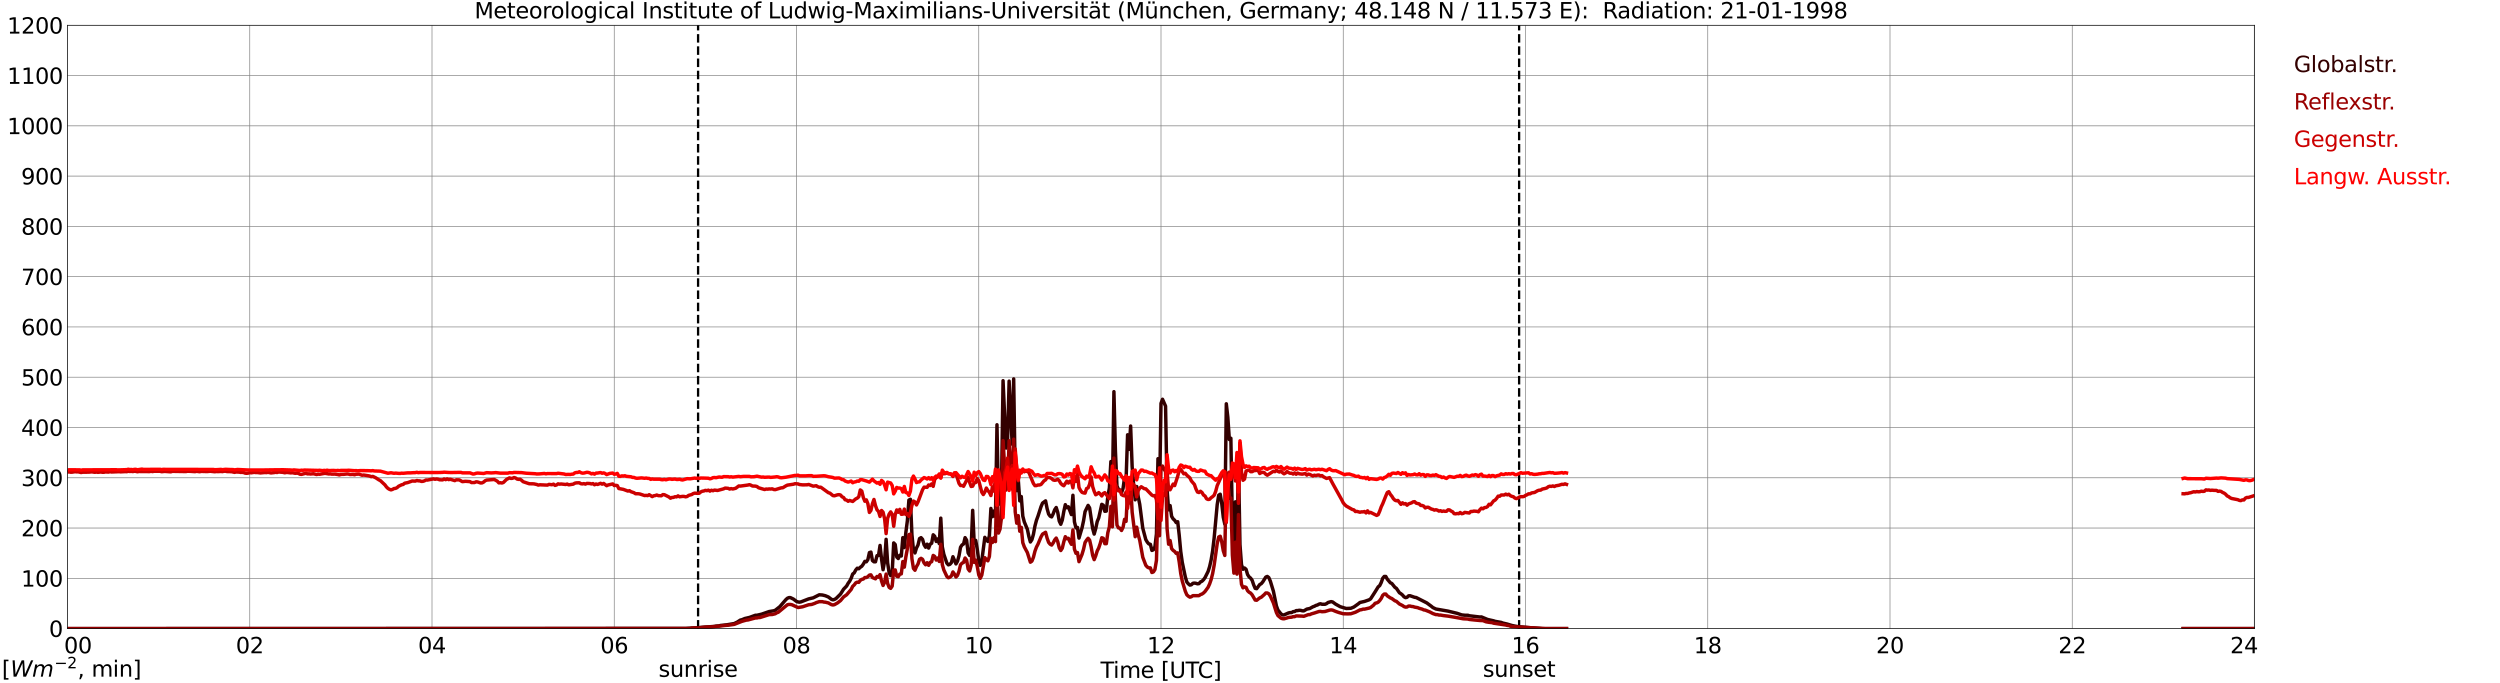 <?xml version="1.0" encoding="utf-8" standalone="no"?>
<!DOCTYPE svg PUBLIC "-//W3C//DTD SVG 1.1//EN"
  "http://www.w3.org/Graphics/SVG/1.1/DTD/svg11.dtd">
<svg xmlns:xlink="http://www.w3.org/1999/xlink" width="1085.4pt" height="296.64pt" viewBox="0 0 1085.4 296.64" xmlns="http://www.w3.org/2000/svg" version="1.1">
 <defs>
  <style type="text/css">*{stroke-linejoin: round; stroke-linecap: butt}</style>
 </defs>
 <g id="figure_1">
  <g id="patch_1">
   <path d="M 0 296.64 
L 1085.4 296.64 
L 1085.4 0 
L 0 0 
z
" style="fill: #ffffff"/>
  </g>
  <g id="axes_1">
   <g id="patch_2">
    <path d="M 29.306 272.909 
L 978.814 272.909 
L 978.814 10.976 
L 29.306 10.976 
z
" style="fill: #ffffff"/>
   </g>
   <g id="patch_3">
    <path d="M 978.814 272.909 
L 978.814 272.909 
L 978.814 10.976 
L 978.814 10.976 
z
" clip-path="url(#p32c502071a)" style="fill: #d3d3d3; opacity: 0.25; stroke: #d3d3d3; stroke-linejoin: miter"/>
   </g>
   <g id="matplotlib.axis_1">
    <g id="xtick_1">
     <g id="line2d_1">
      <path d="M 29.306 272.909 
L 29.306 10.976 
" clip-path="url(#p32c502071a)" style="fill: none; stroke: #808080; stroke-width: 0.3; stroke-linecap: square"/>
     </g>
     <g id="line2d_2"/>
     <g id="text_1">
      <!--    00 -->
      <g transform="translate(18.733 283.627) scale(0.095 -0.095)">
       <defs>
        <path id="DejaVuSans-20" transform="scale(0.016)"/>
        <path id="DejaVuSans-30" d="M 2034 4250 
Q 1547 4250 1301 3770 
Q 1056 3291 1056 2328 
Q 1056 1369 1301 889 
Q 1547 409 2034 409 
Q 2525 409 2770 889 
Q 3016 1369 3016 2328 
Q 3016 3291 2770 3770 
Q 2525 4250 2034 4250 
z
M 2034 4750 
Q 2819 4750 3233 4129 
Q 3647 3509 3647 2328 
Q 3647 1150 3233 529 
Q 2819 -91 2034 -91 
Q 1250 -91 836 529 
Q 422 1150 422 2328 
Q 422 3509 836 4129 
Q 1250 4750 2034 4750 
z
" transform="scale(0.016)"/>
       </defs>
       <use xlink:href="#DejaVuSans-20"/>
       <use xlink:href="#DejaVuSans-20" transform="translate(31.787 0)"/>
       <use xlink:href="#DejaVuSans-20" transform="translate(63.574 0)"/>
       <use xlink:href="#DejaVuSans-30" transform="translate(95.361 0)"/>
       <use xlink:href="#DejaVuSans-30" transform="translate(158.984 0)"/>
      </g>
     </g>
    </g>
    <g id="xtick_2">
     <g id="line2d_3">
      <path d="M 108.431 272.909 
L 108.431 10.976 
" clip-path="url(#p32c502071a)" style="fill: none; stroke: #808080; stroke-width: 0.3; stroke-linecap: square"/>
     </g>
     <g id="line2d_4"/>
     <g id="text_2">
      <!-- 02 -->
      <g transform="translate(102.387 283.627) scale(0.095 -0.095)">
       <defs>
        <path id="DejaVuSans-32" d="M 1228 531 
L 3431 531 
L 3431 0 
L 469 0 
L 469 531 
Q 828 903 1448 1529 
Q 2069 2156 2228 2338 
Q 2531 2678 2651 2914 
Q 2772 3150 2772 3378 
Q 2772 3750 2511 3984 
Q 2250 4219 1831 4219 
Q 1534 4219 1204 4116 
Q 875 4013 500 3803 
L 500 4441 
Q 881 4594 1212 4672 
Q 1544 4750 1819 4750 
Q 2544 4750 2975 4387 
Q 3406 4025 3406 3419 
Q 3406 3131 3298 2873 
Q 3191 2616 2906 2266 
Q 2828 2175 2409 1742 
Q 1991 1309 1228 531 
z
" transform="scale(0.016)"/>
       </defs>
       <use xlink:href="#DejaVuSans-30"/>
       <use xlink:href="#DejaVuSans-32" transform="translate(63.623 0)"/>
      </g>
     </g>
    </g>
    <g id="xtick_3">
     <g id="line2d_5">
      <path d="M 187.557 272.909 
L 187.557 10.976 
" clip-path="url(#p32c502071a)" style="fill: none; stroke: #808080; stroke-width: 0.3; stroke-linecap: square"/>
     </g>
     <g id="line2d_6"/>
     <g id="text_3">
      <!-- 04 -->
      <g transform="translate(181.513 283.627) scale(0.095 -0.095)">
       <defs>
        <path id="DejaVuSans-34" d="M 2419 4116 
L 825 1625 
L 2419 1625 
L 2419 4116 
z
M 2253 4666 
L 3047 4666 
L 3047 1625 
L 3713 1625 
L 3713 1100 
L 3047 1100 
L 3047 0 
L 2419 0 
L 2419 1100 
L 313 1100 
L 313 1709 
L 2253 4666 
z
" transform="scale(0.016)"/>
       </defs>
       <use xlink:href="#DejaVuSans-30"/>
       <use xlink:href="#DejaVuSans-34" transform="translate(63.623 0)"/>
      </g>
     </g>
    </g>
    <g id="xtick_4">
     <g id="line2d_7">
      <path d="M 266.683 272.909 
L 266.683 10.976 
" clip-path="url(#p32c502071a)" style="fill: none; stroke: #808080; stroke-width: 0.3; stroke-linecap: square"/>
     </g>
     <g id="line2d_8"/>
     <g id="text_4">
      <!-- 06 -->
      <g transform="translate(260.638 283.627) scale(0.095 -0.095)">
       <defs>
        <path id="DejaVuSans-36" d="M 2113 2584 
Q 1688 2584 1439 2293 
Q 1191 2003 1191 1497 
Q 1191 994 1439 701 
Q 1688 409 2113 409 
Q 2538 409 2786 701 
Q 3034 994 3034 1497 
Q 3034 2003 2786 2293 
Q 2538 2584 2113 2584 
z
M 3366 4563 
L 3366 3988 
Q 3128 4100 2886 4159 
Q 2644 4219 2406 4219 
Q 1781 4219 1451 3797 
Q 1122 3375 1075 2522 
Q 1259 2794 1537 2939 
Q 1816 3084 2150 3084 
Q 2853 3084 3261 2657 
Q 3669 2231 3669 1497 
Q 3669 778 3244 343 
Q 2819 -91 2113 -91 
Q 1303 -91 875 529 
Q 447 1150 447 2328 
Q 447 3434 972 4092 
Q 1497 4750 2381 4750 
Q 2619 4750 2861 4703 
Q 3103 4656 3366 4563 
z
" transform="scale(0.016)"/>
       </defs>
       <use xlink:href="#DejaVuSans-30"/>
       <use xlink:href="#DejaVuSans-36" transform="translate(63.623 0)"/>
      </g>
     </g>
    </g>
    <g id="xtick_5">
     <g id="line2d_9">
      <path d="M 345.808 272.909 
L 345.808 10.976 
" clip-path="url(#p32c502071a)" style="fill: none; stroke: #808080; stroke-width: 0.3; stroke-linecap: square"/>
     </g>
     <g id="line2d_10"/>
     <g id="text_5">
      <!-- 08 -->
      <g transform="translate(339.764 283.627) scale(0.095 -0.095)">
       <defs>
        <path id="DejaVuSans-38" d="M 2034 2216 
Q 1584 2216 1326 1975 
Q 1069 1734 1069 1313 
Q 1069 891 1326 650 
Q 1584 409 2034 409 
Q 2484 409 2743 651 
Q 3003 894 3003 1313 
Q 3003 1734 2745 1975 
Q 2488 2216 2034 2216 
z
M 1403 2484 
Q 997 2584 770 2862 
Q 544 3141 544 3541 
Q 544 4100 942 4425 
Q 1341 4750 2034 4750 
Q 2731 4750 3128 4425 
Q 3525 4100 3525 3541 
Q 3525 3141 3298 2862 
Q 3072 2584 2669 2484 
Q 3125 2378 3379 2068 
Q 3634 1759 3634 1313 
Q 3634 634 3220 271 
Q 2806 -91 2034 -91 
Q 1263 -91 848 271 
Q 434 634 434 1313 
Q 434 1759 690 2068 
Q 947 2378 1403 2484 
z
M 1172 3481 
Q 1172 3119 1398 2916 
Q 1625 2713 2034 2713 
Q 2441 2713 2670 2916 
Q 2900 3119 2900 3481 
Q 2900 3844 2670 4047 
Q 2441 4250 2034 4250 
Q 1625 4250 1398 4047 
Q 1172 3844 1172 3481 
z
" transform="scale(0.016)"/>
       </defs>
       <use xlink:href="#DejaVuSans-30"/>
       <use xlink:href="#DejaVuSans-38" transform="translate(63.623 0)"/>
      </g>
     </g>
    </g>
    <g id="xtick_6">
     <g id="line2d_11">
      <path d="M 424.934 272.909 
L 424.934 10.976 
" clip-path="url(#p32c502071a)" style="fill: none; stroke: #808080; stroke-width: 0.3; stroke-linecap: square"/>
     </g>
     <g id="line2d_12"/>
     <g id="text_6">
      <!-- 10 -->
      <g transform="translate(418.89 283.627) scale(0.095 -0.095)">
       <defs>
        <path id="DejaVuSans-31" d="M 794 531 
L 1825 531 
L 1825 4091 
L 703 3866 
L 703 4441 
L 1819 4666 
L 2450 4666 
L 2450 531 
L 3481 531 
L 3481 0 
L 794 0 
L 794 531 
z
" transform="scale(0.016)"/>
       </defs>
       <use xlink:href="#DejaVuSans-31"/>
       <use xlink:href="#DejaVuSans-30" transform="translate(63.623 0)"/>
      </g>
     </g>
    </g>
    <g id="xtick_7">
     <g id="line2d_13">
      <path d="M 504.06 272.909 
L 504.06 10.976 
" clip-path="url(#p32c502071a)" style="fill: none; stroke: #808080; stroke-width: 0.3; stroke-linecap: square"/>
     </g>
     <g id="line2d_14"/>
     <g id="text_7">
      <!-- 12 -->
      <g transform="translate(498.015 283.627) scale(0.095 -0.095)">
       <use xlink:href="#DejaVuSans-31"/>
       <use xlink:href="#DejaVuSans-32" transform="translate(63.623 0)"/>
      </g>
     </g>
    </g>
    <g id="xtick_8">
     <g id="line2d_15">
      <path d="M 583.185 272.909 
L 583.185 10.976 
" clip-path="url(#p32c502071a)" style="fill: none; stroke: #808080; stroke-width: 0.3; stroke-linecap: square"/>
     </g>
     <g id="line2d_16"/>
     <g id="text_8">
      <!-- 14 -->
      <g transform="translate(577.141 283.627) scale(0.095 -0.095)">
       <use xlink:href="#DejaVuSans-31"/>
       <use xlink:href="#DejaVuSans-34" transform="translate(63.623 0)"/>
      </g>
     </g>
    </g>
    <g id="xtick_9">
     <g id="line2d_17">
      <path d="M 662.311 272.909 
L 662.311 10.976 
" clip-path="url(#p32c502071a)" style="fill: none; stroke: #808080; stroke-width: 0.3; stroke-linecap: square"/>
     </g>
     <g id="line2d_18"/>
     <g id="text_9">
      <!-- 16 -->
      <g transform="translate(656.267 283.627) scale(0.095 -0.095)">
       <use xlink:href="#DejaVuSans-31"/>
       <use xlink:href="#DejaVuSans-36" transform="translate(63.623 0)"/>
      </g>
     </g>
    </g>
    <g id="xtick_10">
     <g id="line2d_19">
      <path d="M 741.437 272.909 
L 741.437 10.976 
" clip-path="url(#p32c502071a)" style="fill: none; stroke: #808080; stroke-width: 0.3; stroke-linecap: square"/>
     </g>
     <g id="line2d_20"/>
     <g id="text_10">
      <!-- 18 -->
      <g transform="translate(735.392 283.627) scale(0.095 -0.095)">
       <use xlink:href="#DejaVuSans-31"/>
       <use xlink:href="#DejaVuSans-38" transform="translate(63.623 0)"/>
      </g>
     </g>
    </g>
    <g id="xtick_11">
     <g id="line2d_21">
      <path d="M 820.562 272.909 
L 820.562 10.976 
" clip-path="url(#p32c502071a)" style="fill: none; stroke: #808080; stroke-width: 0.3; stroke-linecap: square"/>
     </g>
     <g id="line2d_22"/>
     <g id="text_11">
      <!-- 20 -->
      <g transform="translate(814.518 283.627) scale(0.095 -0.095)">
       <use xlink:href="#DejaVuSans-32"/>
       <use xlink:href="#DejaVuSans-30" transform="translate(63.623 0)"/>
      </g>
     </g>
    </g>
    <g id="xtick_12">
     <g id="line2d_23">
      <path d="M 899.688 272.909 
L 899.688 10.976 
" clip-path="url(#p32c502071a)" style="fill: none; stroke: #808080; stroke-width: 0.3; stroke-linecap: square"/>
     </g>
     <g id="line2d_24"/>
     <g id="text_12">
      <!-- 22 -->
      <g transform="translate(893.644 283.627) scale(0.095 -0.095)">
       <use xlink:href="#DejaVuSans-32"/>
       <use xlink:href="#DejaVuSans-32" transform="translate(63.623 0)"/>
      </g>
     </g>
    </g>
    <g id="xtick_13">
     <g id="line2d_25">
      <path d="M 978.814 272.909 
L 978.814 10.976 
" clip-path="url(#p32c502071a)" style="fill: none; stroke: #808080; stroke-width: 0.3; stroke-linecap: square"/>
     </g>
     <g id="line2d_26"/>
     <g id="text_13">
      <!-- 24    -->
      <g transform="translate(968.241 283.627) scale(0.095 -0.095)">
       <use xlink:href="#DejaVuSans-32"/>
       <use xlink:href="#DejaVuSans-34" transform="translate(63.623 0)"/>
       <use xlink:href="#DejaVuSans-20" transform="translate(127.246 0)"/>
       <use xlink:href="#DejaVuSans-20" transform="translate(159.033 0)"/>
       <use xlink:href="#DejaVuSans-20" transform="translate(190.82 0)"/>
      </g>
     </g>
    </g>
    <g id="text_14">
     <!-- Time [UTC] -->
     <g transform="translate(477.806 294.322) scale(0.095 -0.095)">
      <defs>
       <path id="DejaVuSans-54" d="M -19 4666 
L 3928 4666 
L 3928 4134 
L 2272 4134 
L 2272 0 
L 1638 0 
L 1638 4134 
L -19 4134 
L -19 4666 
z
" transform="scale(0.016)"/>
       <path id="DejaVuSans-69" d="M 603 3500 
L 1178 3500 
L 1178 0 
L 603 0 
L 603 3500 
z
M 603 4863 
L 1178 4863 
L 1178 4134 
L 603 4134 
L 603 4863 
z
" transform="scale(0.016)"/>
       <path id="DejaVuSans-6d" d="M 3328 2828 
Q 3544 3216 3844 3400 
Q 4144 3584 4550 3584 
Q 5097 3584 5394 3201 
Q 5691 2819 5691 2113 
L 5691 0 
L 5113 0 
L 5113 2094 
Q 5113 2597 4934 2840 
Q 4756 3084 4391 3084 
Q 3944 3084 3684 2787 
Q 3425 2491 3425 1978 
L 3425 0 
L 2847 0 
L 2847 2094 
Q 2847 2600 2669 2842 
Q 2491 3084 2119 3084 
Q 1678 3084 1418 2786 
Q 1159 2488 1159 1978 
L 1159 0 
L 581 0 
L 581 3500 
L 1159 3500 
L 1159 2956 
Q 1356 3278 1631 3431 
Q 1906 3584 2284 3584 
Q 2666 3584 2933 3390 
Q 3200 3197 3328 2828 
z
" transform="scale(0.016)"/>
       <path id="DejaVuSans-65" d="M 3597 1894 
L 3597 1613 
L 953 1613 
Q 991 1019 1311 708 
Q 1631 397 2203 397 
Q 2534 397 2845 478 
Q 3156 559 3463 722 
L 3463 178 
Q 3153 47 2828 -22 
Q 2503 -91 2169 -91 
Q 1331 -91 842 396 
Q 353 884 353 1716 
Q 353 2575 817 3079 
Q 1281 3584 2069 3584 
Q 2775 3584 3186 3129 
Q 3597 2675 3597 1894 
z
M 3022 2063 
Q 3016 2534 2758 2815 
Q 2500 3097 2075 3097 
Q 1594 3097 1305 2825 
Q 1016 2553 972 2059 
L 3022 2063 
z
" transform="scale(0.016)"/>
       <path id="DejaVuSans-5b" d="M 550 4863 
L 1875 4863 
L 1875 4416 
L 1125 4416 
L 1125 -397 
L 1875 -397 
L 1875 -844 
L 550 -844 
L 550 4863 
z
" transform="scale(0.016)"/>
       <path id="DejaVuSans-55" d="M 556 4666 
L 1191 4666 
L 1191 1831 
Q 1191 1081 1462 751 
Q 1734 422 2344 422 
Q 2950 422 3222 751 
Q 3494 1081 3494 1831 
L 3494 4666 
L 4128 4666 
L 4128 1753 
Q 4128 841 3676 375 
Q 3225 -91 2344 -91 
Q 1459 -91 1007 375 
Q 556 841 556 1753 
L 556 4666 
z
" transform="scale(0.016)"/>
       <path id="DejaVuSans-43" d="M 4122 4306 
L 4122 3641 
Q 3803 3938 3442 4084 
Q 3081 4231 2675 4231 
Q 1875 4231 1450 3742 
Q 1025 3253 1025 2328 
Q 1025 1406 1450 917 
Q 1875 428 2675 428 
Q 3081 428 3442 575 
Q 3803 722 4122 1019 
L 4122 359 
Q 3791 134 3420 21 
Q 3050 -91 2638 -91 
Q 1578 -91 968 557 
Q 359 1206 359 2328 
Q 359 3453 968 4101 
Q 1578 4750 2638 4750 
Q 3056 4750 3426 4639 
Q 3797 4528 4122 4306 
z
" transform="scale(0.016)"/>
       <path id="DejaVuSans-5d" d="M 1947 4863 
L 1947 -844 
L 622 -844 
L 622 -397 
L 1369 -397 
L 1369 4416 
L 622 4416 
L 622 4863 
L 1947 4863 
z
" transform="scale(0.016)"/>
      </defs>
      <use xlink:href="#DejaVuSans-54"/>
      <use xlink:href="#DejaVuSans-69" transform="translate(57.959 0)"/>
      <use xlink:href="#DejaVuSans-6d" transform="translate(85.742 0)"/>
      <use xlink:href="#DejaVuSans-65" transform="translate(183.154 0)"/>
      <use xlink:href="#DejaVuSans-20" transform="translate(244.678 0)"/>
      <use xlink:href="#DejaVuSans-5b" transform="translate(276.465 0)"/>
      <use xlink:href="#DejaVuSans-55" transform="translate(315.479 0)"/>
      <use xlink:href="#DejaVuSans-54" transform="translate(388.672 0)"/>
      <use xlink:href="#DejaVuSans-43" transform="translate(443.881 0)"/>
      <use xlink:href="#DejaVuSans-5d" transform="translate(513.705 0)"/>
     </g>
    </g>
   </g>
   <g id="matplotlib.axis_2">
    <g id="ytick_1">
     <g id="line2d_27">
      <path d="M 29.306 272.909 
L 978.814 272.909 
" clip-path="url(#p32c502071a)" style="fill: none; stroke: #808080; stroke-width: 0.3; stroke-linecap: square"/>
     </g>
     <g id="line2d_28"/>
     <g id="text_15">
      <!-- 0 -->
      <g transform="translate(21.261 276.518) scale(0.095 -0.095)">
       <use xlink:href="#DejaVuSans-30"/>
      </g>
     </g>
    </g>
    <g id="ytick_2">
     <g id="line2d_29">
      <path d="M 29.306 251.081 
L 978.814 251.081 
" clip-path="url(#p32c502071a)" style="fill: none; stroke: #808080; stroke-width: 0.3; stroke-linecap: square"/>
     </g>
     <g id="line2d_30"/>
     <g id="text_16">
      <!-- 100 -->
      <g transform="translate(9.173 254.69) scale(0.095 -0.095)">
       <use xlink:href="#DejaVuSans-31"/>
       <use xlink:href="#DejaVuSans-30" transform="translate(63.623 0)"/>
       <use xlink:href="#DejaVuSans-30" transform="translate(127.246 0)"/>
      </g>
     </g>
    </g>
    <g id="ytick_3">
     <g id="line2d_31">
      <path d="M 29.306 229.253 
L 978.814 229.253 
" clip-path="url(#p32c502071a)" style="fill: none; stroke: #808080; stroke-width: 0.3; stroke-linecap: square"/>
     </g>
     <g id="line2d_32"/>
     <g id="text_17">
      <!-- 200 -->
      <g transform="translate(9.173 232.863) scale(0.095 -0.095)">
       <use xlink:href="#DejaVuSans-32"/>
       <use xlink:href="#DejaVuSans-30" transform="translate(63.623 0)"/>
       <use xlink:href="#DejaVuSans-30" transform="translate(127.246 0)"/>
      </g>
     </g>
    </g>
    <g id="ytick_4">
     <g id="line2d_33">
      <path d="M 29.306 207.426 
L 978.814 207.426 
" clip-path="url(#p32c502071a)" style="fill: none; stroke: #808080; stroke-width: 0.3; stroke-linecap: square"/>
     </g>
     <g id="line2d_34"/>
     <g id="text_18">
      <!-- 300 -->
      <g transform="translate(9.173 211.035) scale(0.095 -0.095)">
       <defs>
        <path id="DejaVuSans-33" d="M 2597 2516 
Q 3050 2419 3304 2112 
Q 3559 1806 3559 1356 
Q 3559 666 3084 287 
Q 2609 -91 1734 -91 
Q 1441 -91 1130 -33 
Q 819 25 488 141 
L 488 750 
Q 750 597 1062 519 
Q 1375 441 1716 441 
Q 2309 441 2620 675 
Q 2931 909 2931 1356 
Q 2931 1769 2642 2001 
Q 2353 2234 1838 2234 
L 1294 2234 
L 1294 2753 
L 1863 2753 
Q 2328 2753 2575 2939 
Q 2822 3125 2822 3475 
Q 2822 3834 2567 4026 
Q 2313 4219 1838 4219 
Q 1578 4219 1281 4162 
Q 984 4106 628 3988 
L 628 4550 
Q 988 4650 1302 4700 
Q 1616 4750 1894 4750 
Q 2613 4750 3031 4423 
Q 3450 4097 3450 3541 
Q 3450 3153 3228 2886 
Q 3006 2619 2597 2516 
z
" transform="scale(0.016)"/>
       </defs>
       <use xlink:href="#DejaVuSans-33"/>
       <use xlink:href="#DejaVuSans-30" transform="translate(63.623 0)"/>
       <use xlink:href="#DejaVuSans-30" transform="translate(127.246 0)"/>
      </g>
     </g>
    </g>
    <g id="ytick_5">
     <g id="line2d_35">
      <path d="M 29.306 185.598 
L 978.814 185.598 
" clip-path="url(#p32c502071a)" style="fill: none; stroke: #808080; stroke-width: 0.3; stroke-linecap: square"/>
     </g>
     <g id="line2d_36"/>
     <g id="text_19">
      <!-- 400 -->
      <g transform="translate(9.173 189.207) scale(0.095 -0.095)">
       <use xlink:href="#DejaVuSans-34"/>
       <use xlink:href="#DejaVuSans-30" transform="translate(63.623 0)"/>
       <use xlink:href="#DejaVuSans-30" transform="translate(127.246 0)"/>
      </g>
     </g>
    </g>
    <g id="ytick_6">
     <g id="line2d_37">
      <path d="M 29.306 163.77 
L 978.814 163.77 
" clip-path="url(#p32c502071a)" style="fill: none; stroke: #808080; stroke-width: 0.3; stroke-linecap: square"/>
     </g>
     <g id="line2d_38"/>
     <g id="text_20">
      <!-- 500 -->
      <g transform="translate(9.173 167.379) scale(0.095 -0.095)">
       <defs>
        <path id="DejaVuSans-35" d="M 691 4666 
L 3169 4666 
L 3169 4134 
L 1269 4134 
L 1269 2991 
Q 1406 3038 1543 3061 
Q 1681 3084 1819 3084 
Q 2600 3084 3056 2656 
Q 3513 2228 3513 1497 
Q 3513 744 3044 326 
Q 2575 -91 1722 -91 
Q 1428 -91 1123 -41 
Q 819 9 494 109 
L 494 744 
Q 775 591 1075 516 
Q 1375 441 1709 441 
Q 2250 441 2565 725 
Q 2881 1009 2881 1497 
Q 2881 1984 2565 2268 
Q 2250 2553 1709 2553 
Q 1456 2553 1204 2497 
Q 953 2441 691 2322 
L 691 4666 
z
" transform="scale(0.016)"/>
       </defs>
       <use xlink:href="#DejaVuSans-35"/>
       <use xlink:href="#DejaVuSans-30" transform="translate(63.623 0)"/>
       <use xlink:href="#DejaVuSans-30" transform="translate(127.246 0)"/>
      </g>
     </g>
    </g>
    <g id="ytick_7">
     <g id="line2d_39">
      <path d="M 29.306 141.942 
L 978.814 141.942 
" clip-path="url(#p32c502071a)" style="fill: none; stroke: #808080; stroke-width: 0.3; stroke-linecap: square"/>
     </g>
     <g id="line2d_40"/>
     <g id="text_21">
      <!-- 600 -->
      <g transform="translate(9.173 145.551) scale(0.095 -0.095)">
       <use xlink:href="#DejaVuSans-36"/>
       <use xlink:href="#DejaVuSans-30" transform="translate(63.623 0)"/>
       <use xlink:href="#DejaVuSans-30" transform="translate(127.246 0)"/>
      </g>
     </g>
    </g>
    <g id="ytick_8">
     <g id="line2d_41">
      <path d="M 29.306 120.114 
L 978.814 120.114 
" clip-path="url(#p32c502071a)" style="fill: none; stroke: #808080; stroke-width: 0.3; stroke-linecap: square"/>
     </g>
     <g id="line2d_42"/>
     <g id="text_22">
      <!-- 700 -->
      <g transform="translate(9.173 123.724) scale(0.095 -0.095)">
       <defs>
        <path id="DejaVuSans-37" d="M 525 4666 
L 3525 4666 
L 3525 4397 
L 1831 0 
L 1172 0 
L 2766 4134 
L 525 4134 
L 525 4666 
z
" transform="scale(0.016)"/>
       </defs>
       <use xlink:href="#DejaVuSans-37"/>
       <use xlink:href="#DejaVuSans-30" transform="translate(63.623 0)"/>
       <use xlink:href="#DejaVuSans-30" transform="translate(127.246 0)"/>
      </g>
     </g>
    </g>
    <g id="ytick_9">
     <g id="line2d_43">
      <path d="M 29.306 98.287 
L 978.814 98.287 
" clip-path="url(#p32c502071a)" style="fill: none; stroke: #808080; stroke-width: 0.3; stroke-linecap: square"/>
     </g>
     <g id="line2d_44"/>
     <g id="text_23">
      <!-- 800 -->
      <g transform="translate(9.173 101.896) scale(0.095 -0.095)">
       <use xlink:href="#DejaVuSans-38"/>
       <use xlink:href="#DejaVuSans-30" transform="translate(63.623 0)"/>
       <use xlink:href="#DejaVuSans-30" transform="translate(127.246 0)"/>
      </g>
     </g>
    </g>
    <g id="ytick_10">
     <g id="line2d_45">
      <path d="M 29.306 76.459 
L 978.814 76.459 
" clip-path="url(#p32c502071a)" style="fill: none; stroke: #808080; stroke-width: 0.3; stroke-linecap: square"/>
     </g>
     <g id="line2d_46"/>
     <g id="text_24">
      <!-- 900 -->
      <g transform="translate(9.173 80.068) scale(0.095 -0.095)">
       <defs>
        <path id="DejaVuSans-39" d="M 703 97 
L 703 672 
Q 941 559 1184 500 
Q 1428 441 1663 441 
Q 2288 441 2617 861 
Q 2947 1281 2994 2138 
Q 2813 1869 2534 1725 
Q 2256 1581 1919 1581 
Q 1219 1581 811 2004 
Q 403 2428 403 3163 
Q 403 3881 828 4315 
Q 1253 4750 1959 4750 
Q 2769 4750 3195 4129 
Q 3622 3509 3622 2328 
Q 3622 1225 3098 567 
Q 2575 -91 1691 -91 
Q 1453 -91 1209 -44 
Q 966 3 703 97 
z
M 1959 2075 
Q 2384 2075 2632 2365 
Q 2881 2656 2881 3163 
Q 2881 3666 2632 3958 
Q 2384 4250 1959 4250 
Q 1534 4250 1286 3958 
Q 1038 3666 1038 3163 
Q 1038 2656 1286 2365 
Q 1534 2075 1959 2075 
z
" transform="scale(0.016)"/>
       </defs>
       <use xlink:href="#DejaVuSans-39"/>
       <use xlink:href="#DejaVuSans-30" transform="translate(63.623 0)"/>
       <use xlink:href="#DejaVuSans-30" transform="translate(127.246 0)"/>
      </g>
     </g>
    </g>
    <g id="ytick_11">
     <g id="line2d_47">
      <path d="M 29.306 54.631 
L 978.814 54.631 
" clip-path="url(#p32c502071a)" style="fill: none; stroke: #808080; stroke-width: 0.3; stroke-linecap: square"/>
     </g>
     <g id="line2d_48"/>
     <g id="text_25">
      <!-- 1000 -->
      <g transform="translate(3.128 58.24) scale(0.095 -0.095)">
       <use xlink:href="#DejaVuSans-31"/>
       <use xlink:href="#DejaVuSans-30" transform="translate(63.623 0)"/>
       <use xlink:href="#DejaVuSans-30" transform="translate(127.246 0)"/>
       <use xlink:href="#DejaVuSans-30" transform="translate(190.869 0)"/>
      </g>
     </g>
    </g>
    <g id="ytick_12">
     <g id="line2d_49">
      <path d="M 29.306 32.803 
L 978.814 32.803 
" clip-path="url(#p32c502071a)" style="fill: none; stroke: #808080; stroke-width: 0.3; stroke-linecap: square"/>
     </g>
     <g id="line2d_50"/>
     <g id="text_26">
      <!-- 1100 -->
      <g transform="translate(3.128 36.413) scale(0.095 -0.095)">
       <use xlink:href="#DejaVuSans-31"/>
       <use xlink:href="#DejaVuSans-31" transform="translate(63.623 0)"/>
       <use xlink:href="#DejaVuSans-30" transform="translate(127.246 0)"/>
       <use xlink:href="#DejaVuSans-30" transform="translate(190.869 0)"/>
      </g>
     </g>
    </g>
    <g id="ytick_13">
     <g id="line2d_51">
      <path d="M 29.306 10.976 
L 978.814 10.976 
" clip-path="url(#p32c502071a)" style="fill: none; stroke: #808080; stroke-width: 0.3; stroke-linecap: square"/>
     </g>
     <g id="line2d_52"/>
     <g id="text_27">
      <!-- 1200 -->
      <g transform="translate(3.128 14.585) scale(0.095 -0.095)">
       <use xlink:href="#DejaVuSans-31"/>
       <use xlink:href="#DejaVuSans-32" transform="translate(63.623 0)"/>
       <use xlink:href="#DejaVuSans-30" transform="translate(127.246 0)"/>
       <use xlink:href="#DejaVuSans-30" transform="translate(190.869 0)"/>
      </g>
     </g>
    </g>
   </g>
   <g id="line2d_53">
    <path d="M 303.081 272.909 
L 303.081 10.976 
" clip-path="url(#p32c502071a)" style="fill: none; stroke-dasharray: 3.7,1.6; stroke-dashoffset: 0; stroke: #000000"/>
   </g>
   <g id="line2d_54">
    <path d="M 659.542 272.909 
L 659.542 10.976 
" clip-path="url(#p32c502071a)" style="fill: none; stroke-dasharray: 3.7,1.6; stroke-dashoffset: 0; stroke: #000000"/>
   </g>
   <g id="line2d_55">
    <path d="M 29.306 272.909 
L 297.674 272.828 
L 298.992 272.736 
L 300.971 272.645 
L 310.202 271.959 
L 310.861 271.822 
L 312.18 271.73 
L 312.839 271.547 
L 315.477 271.272 
L 318.774 270.724 
L 320.093 270.082 
L 321.411 269.213 
L 322.071 269.076 
L 323.39 268.526 
L 325.368 268.07 
L 328.005 267.107 
L 328.665 267.107 
L 330.643 266.651 
L 333.94 265.507 
L 335.918 265.186 
L 336.577 264.957 
L 338.555 263.401 
L 341.193 260.336 
L 341.852 259.74 
L 342.512 259.465 
L 343.171 259.465 
L 344.49 260.107 
L 345.808 261.113 
L 346.468 261.342 
L 347.127 261.434 
L 347.787 261.296 
L 351.083 260.015 
L 353.062 259.557 
L 355.699 258.23 
L 357.018 258.321 
L 358.337 258.642 
L 359.655 259.192 
L 360.974 260.198 
L 361.634 260.428 
L 362.293 260.244 
L 362.952 259.878 
L 364.93 257.911 
L 366.249 255.805 
L 367.568 254.432 
L 368.227 253.242 
L 368.887 252.327 
L 369.546 251.046 
L 370.206 249.215 
L 370.865 248.713 
L 371.524 247.477 
L 372.184 246.698 
L 372.843 246.927 
L 373.502 246.288 
L 374.162 245.829 
L 374.821 244.915 
L 375.481 243.725 
L 376.14 243.906 
L 376.799 242.946 
L 377.459 239.927 
L 378.118 239.698 
L 378.777 243.358 
L 379.437 243.906 
L 380.096 243.906 
L 380.756 241.254 
L 381.415 241.163 
L 382.074 236.814 
L 382.734 242.717 
L 383.393 247.34 
L 384.053 243.588 
L 384.712 234.16 
L 385.371 244.365 
L 386.031 248.713 
L 386.69 249.902 
L 387.349 248.575 
L 388.009 235.716 
L 388.668 236.402 
L 389.328 241.848 
L 389.987 242.49 
L 390.646 241.071 
L 391.306 241.39 
L 391.965 233.429 
L 392.624 237.729 
L 393.284 231.185 
L 393.943 226.06 
L 394.603 217.137 
L 395.262 216.772 
L 395.921 232.102 
L 396.581 238.735 
L 397.24 240.062 
L 397.899 237.912 
L 398.559 236.631 
L 399.218 233.839 
L 399.878 233.429 
L 400.537 234.16 
L 401.196 236.494 
L 401.856 237.591 
L 402.515 236.264 
L 403.175 237.958 
L 403.834 236.264 
L 404.493 235.854 
L 405.153 232.193 
L 405.812 232.833 
L 406.471 235.075 
L 407.131 233.977 
L 407.79 236.037 
L 408.45 224.962 
L 409.109 237.41 
L 409.768 240.612 
L 411.087 244.502 
L 411.746 245.233 
L 412.406 245.006 
L 413.065 244.273 
L 413.725 241.71 
L 415.043 244.823 
L 415.703 243.679 
L 416.362 241.298 
L 417.022 237.591 
L 417.681 236.585 
L 418.34 236.173 
L 419 233.429 
L 419.659 234.527 
L 420.318 240.062 
L 420.978 241.163 
L 421.637 237.637 
L 422.297 221.576 
L 422.956 235.854 
L 423.615 234.619 
L 424.275 238.417 
L 424.934 243.404 
L 425.593 245.463 
L 426.253 243.496 
L 427.572 233.291 
L 428.231 234.389 
L 428.89 235.075 
L 429.55 232.604 
L 430.209 220.751 
L 430.869 224.322 
L 431.528 221.851 
L 432.187 224.231 
L 432.847 184.419 
L 433.506 219.014 
L 434.165 216.999 
L 434.825 210.274 
L 435.484 165.291 
L 436.803 194.532 
L 437.462 190.642 
L 438.122 165.475 
L 439.44 192.838 
L 440.1 164.512 
L 440.759 206.614 
L 441.419 213.02 
L 442.078 208.03 
L 442.737 217.458 
L 443.397 215.583 
L 444.056 224.093 
L 444.716 226.61 
L 446.034 229.766 
L 446.694 232.925 
L 447.353 235.304 
L 448.012 234.298 
L 448.672 231.964 
L 449.331 228.395 
L 449.991 225.879 
L 450.65 224.093 
L 451.969 219.974 
L 452.628 218.418 
L 453.947 217.458 
L 454.606 220.797 
L 455.266 223.179 
L 455.925 224.093 
L 456.584 224.414 
L 457.244 223.087 
L 457.903 221.301 
L 458.563 220.341 
L 459.222 222.445 
L 459.881 226.197 
L 460.541 227.616 
L 461.2 225.787 
L 461.859 222.078 
L 462.519 219.106 
L 463.178 220.433 
L 463.838 220.02 
L 465.156 223.406 
L 465.816 215.032 
L 466.475 226.564 
L 467.134 229.173 
L 467.794 228.989 
L 468.453 233.61 
L 469.772 229.173 
L 470.431 226.106 
L 471.091 222.124 
L 472.409 219.426 
L 473.069 220.524 
L 474.388 229.448 
L 475.047 231.873 
L 475.706 229.539 
L 476.366 226.427 
L 477.025 224.87 
L 478.344 218.968 
L 479.003 219.335 
L 479.663 221.989 
L 480.322 221.897 
L 480.981 215.445 
L 481.641 211.92 
L 482.3 200.388 
L 482.96 212.103 
L 483.619 170.05 
L 484.278 195.859 
L 484.938 211.005 
L 485.597 212.47 
L 486.256 212.791 
L 486.916 213.889 
L 487.575 212.103 
L 488.235 207.345 
L 488.894 208.351 
L 489.553 188.765 
L 490.213 195.08 
L 490.872 184.967 
L 491.532 202.586 
L 492.191 210.547 
L 492.85 216.999 
L 493.51 211.234 
L 494.169 215.672 
L 494.828 218.968 
L 496.147 229.31 
L 497.466 234.298 
L 498.125 235.396 
L 498.785 236.173 
L 499.444 236.31 
L 500.103 238.964 
L 500.763 238.692 
L 501.422 237.364 
L 502.082 231.827 
L 502.741 199.153 
L 503.4 216.13 
L 504.06 175.129 
L 504.719 173.344 
L 506.038 176.319 
L 506.697 212.47 
L 507.357 221.347 
L 508.016 219.516 
L 508.675 224.185 
L 509.335 225.283 
L 509.994 225.879 
L 510.654 226.885 
L 511.313 226.518 
L 511.972 232.375 
L 512.632 239.469 
L 513.291 244.135 
L 514.61 250.45 
L 515.269 252.694 
L 515.929 253.471 
L 516.588 254.021 
L 517.247 253.884 
L 517.907 253.242 
L 518.566 253.15 
L 519.226 253.242 
L 519.885 253.471 
L 520.544 253.38 
L 521.204 252.648 
L 521.863 252.327 
L 522.522 251.686 
L 523.182 250.771 
L 524.501 248.117 
L 525.16 246.013 
L 525.819 243.129 
L 526.479 239.148 
L 527.138 233.521 
L 528.457 219.106 
L 529.116 214.987 
L 529.776 214.574 
L 530.435 218.647 
L 531.094 224.552 
L 531.754 227.525 
L 532.413 175.313 
L 533.073 181.123 
L 533.732 190.826 
L 534.391 190.275 
L 535.051 227.387 
L 535.71 238.187 
L 536.369 217.87 
L 537.029 238.735 
L 537.688 200.251 
L 538.348 236.494 
L 539.007 245.142 
L 539.666 247.156 
L 540.326 246.606 
L 540.985 247.156 
L 541.644 249.444 
L 542.304 250.45 
L 542.963 251 
L 543.623 251.915 
L 544.282 253.884 
L 544.941 255.438 
L 545.601 255.575 
L 546.919 253.792 
L 547.579 253.425 
L 548.238 252.648 
L 549.557 250.542 
L 550.216 250.269 
L 550.876 250.771 
L 551.535 252.327 
L 552.854 256.675 
L 554.173 263.082 
L 554.832 264.865 
L 556.151 266.513 
L 556.81 266.969 
L 557.47 266.969 
L 559.448 266.101 
L 560.107 265.963 
L 560.766 265.963 
L 561.426 265.553 
L 562.085 265.507 
L 562.745 265.094 
L 563.404 265.094 
L 564.063 264.957 
L 564.723 265.003 
L 565.382 265.186 
L 566.042 265.232 
L 567.36 264.453 
L 568.679 264.18 
L 569.998 263.446 
L 570.657 263.217 
L 571.317 262.853 
L 571.976 262.669 
L 572.635 262.303 
L 573.295 262.119 
L 573.954 262.349 
L 575.273 262.349 
L 575.932 262.074 
L 576.592 261.571 
L 577.91 261.205 
L 578.57 261.342 
L 579.889 262.303 
L 581.867 263.401 
L 583.845 263.997 
L 584.504 264.18 
L 586.482 264.088 
L 587.801 263.538 
L 589.779 262.119 
L 590.439 261.571 
L 592.417 261.113 
L 594.395 260.428 
L 595.054 260.015 
L 597.032 256.935 
L 598.351 254.798 
L 599.011 254.248 
L 599.67 252.921 
L 600.329 251.046 
L 600.989 250.269 
L 601.648 250.269 
L 602.307 251.459 
L 603.626 253.013 
L 604.286 253.334 
L 605.604 254.982 
L 606.264 255.438 
L 607.582 257.361 
L 608.242 257.773 
L 608.901 258.321 
L 609.561 259.101 
L 610.22 259.465 
L 610.879 259.328 
L 611.539 258.688 
L 612.198 258.642 
L 614.176 259.328 
L 614.836 259.419 
L 619.451 261.755 
L 621.429 263.217 
L 622.089 263.767 
L 623.408 264.407 
L 626.045 264.865 
L 628.683 265.324 
L 631.32 265.963 
L 632.639 266.284 
L 634.617 266.969 
L 635.936 267.107 
L 637.255 267.107 
L 637.914 267.336 
L 642.53 267.886 
L 643.189 267.84 
L 644.508 268.388 
L 645.827 268.938 
L 648.464 269.534 
L 649.123 269.761 
L 651.761 270.22 
L 652.42 270.495 
L 654.399 270.951 
L 656.377 271.547 
L 657.695 271.822 
L 659.014 272.051 
L 664.289 272.525 
L 669.564 272.909 
L 680.114 272.909 
M 947.823 272.909 
L 978.154 272.909 
L 978.154 272.909 
" clip-path="url(#p32c502071a)" style="fill: none; stroke: #330000; stroke-width: 1.5; stroke-linecap: square"/>
   </g>
   <g id="line2d_56">
    <path d="M 29.306 272.909 
L 299.652 272.891 
L 300.311 272.662 
L 302.289 272.568 
L 302.949 272.878 
L 303.608 272.568 
L 306.246 272.243 
L 308.883 272.149 
L 312.839 271.776 
L 314.818 271.545 
L 316.136 271.451 
L 318.774 271.08 
L 322.071 269.777 
L 323.39 269.403 
L 324.049 269.218 
L 324.708 269.17 
L 328.005 268.286 
L 328.665 268.286 
L 329.324 268.1 
L 329.983 268.1 
L 332.621 267.262 
L 333.94 266.843 
L 335.258 266.797 
L 336.577 266.472 
L 337.236 266.053 
L 337.896 265.819 
L 341.852 262.562 
L 342.512 262.423 
L 343.171 262.423 
L 343.83 262.562 
L 346.468 263.772 
L 348.446 263.446 
L 351.083 262.562 
L 352.402 262.423 
L 353.721 261.958 
L 354.38 261.63 
L 355.699 261.211 
L 357.018 261.211 
L 357.677 261.399 
L 358.337 261.445 
L 359.655 261.77 
L 360.974 262.514 
L 361.634 262.654 
L 362.293 262.514 
L 363.612 261.77 
L 364.93 260.746 
L 366.249 259.164 
L 367.568 258.234 
L 369.546 255.907 
L 370.206 254.556 
L 370.865 253.951 
L 371.524 253.067 
L 372.184 252.742 
L 372.843 252.834 
L 373.502 251.95 
L 374.162 251.531 
L 374.821 251.391 
L 375.481 250.741 
L 376.14 250.741 
L 376.799 250.367 
L 377.459 249.671 
L 378.118 249.577 
L 378.777 250.741 
L 380.096 251.299 
L 380.756 250.276 
L 381.415 250.601 
L 382.074 249.483 
L 382.734 252.277 
L 383.393 254.185 
L 384.053 252.834 
L 384.712 249.252 
L 385.371 253.301 
L 386.031 255.023 
L 386.69 255.44 
L 387.349 254.464 
L 388.009 247.53 
L 388.668 247.436 
L 389.328 250.182 
L 389.987 250.367 
L 390.646 249.252 
L 391.306 249.158 
L 391.965 243.806 
L 392.624 246.227 
L 393.284 241.804 
L 393.943 238.22 
L 394.603 232.124 
L 395.262 231.892 
L 395.921 242.597 
L 396.581 246.785 
L 397.24 247.576 
L 397.899 245.993 
L 398.559 244.875 
L 399.218 242.828 
L 399.878 242.409 
L 400.537 242.828 
L 401.196 244.41 
L 401.856 245.203 
L 402.515 244.317 
L 403.175 245.434 
L 403.834 244.179 
L 404.493 243.852 
L 405.153 241.154 
L 405.812 241.571 
L 406.471 243.153 
L 407.131 242.269 
L 407.79 243.76 
L 408.45 236.312 
L 409.109 245.109 
L 409.768 247.436 
L 411.087 250.276 
L 411.746 250.834 
L 412.406 250.601 
L 413.065 250.042 
L 413.725 248.32 
L 414.384 249.252 
L 415.043 250.507 
L 415.703 249.808 
L 416.362 248.04 
L 417.022 245.203 
L 417.681 244.504 
L 418.34 244.179 
L 419 242.269 
L 419.659 243.153 
L 420.318 247.017 
L 420.978 247.901 
L 421.637 245.388 
L 422.297 234.171 
L 422.956 244.179 
L 423.615 243.153 
L 424.275 245.853 
L 424.934 249.577 
L 425.593 251.066 
L 426.253 249.671 
L 427.572 242.129 
L 428.231 242.968 
L 428.89 243.481 
L 429.55 241.619 
L 430.209 233.706 
L 430.869 235.522 
L 431.528 233.473 
L 432.187 235.149 
L 432.847 205.269 
L 433.506 231.425 
L 434.165 229.751 
L 434.825 224.584 
L 435.484 191.308 
L 436.803 212.762 
L 437.462 210.064 
L 438.122 191.354 
L 439.44 212.297 
L 440.1 190.655 
L 440.759 222.212 
L 441.419 227.145 
L 442.078 223.886 
L 442.737 230.635 
L 443.397 228.959 
L 444.056 235.614 
L 444.716 237.43 
L 446.034 239.896 
L 447.353 244.085 
L 448.012 243.62 
L 448.672 241.944 
L 449.331 239.338 
L 449.991 237.522 
L 450.65 236.267 
L 451.969 233.102 
L 452.628 231.892 
L 453.947 231.1 
L 454.606 233.612 
L 455.266 235.474 
L 455.925 236.267 
L 456.584 236.638 
L 457.244 235.708 
L 457.903 234.405 
L 458.563 233.612 
L 459.222 235.149 
L 459.881 237.849 
L 460.541 239.012 
L 461.2 237.989 
L 461.859 235.243 
L 462.519 233.008 
L 463.178 233.892 
L 463.838 233.706 
L 464.497 235.149 
L 465.156 236.312 
L 465.816 230.076 
L 466.475 238.408 
L 467.134 240.222 
L 467.794 239.896 
L 468.453 243.852 
L 469.772 240.687 
L 470.431 238.454 
L 471.091 235.522 
L 471.75 234.498 
L 472.409 233.706 
L 473.069 234.498 
L 473.728 237.384 
L 474.388 241.106 
L 475.047 242.968 
L 475.706 241.339 
L 476.366 239.198 
L 477.025 237.895 
L 477.685 235.941 
L 478.344 233.473 
L 479.003 233.706 
L 479.663 236.033 
L 480.322 236.033 
L 480.981 231.24 
L 481.641 228.727 
L 482.3 219.837 
L 482.96 228.727 
L 483.619 198.893 
L 484.278 216.811 
L 484.938 227.981 
L 485.597 229.192 
L 486.256 229.332 
L 486.916 230.31 
L 487.575 228.959 
L 488.235 225.468 
L 488.894 226.352 
L 489.553 213.275 
L 490.213 218.394 
L 490.872 210.016 
L 491.532 222.351 
L 492.85 233.008 
L 493.51 228.867 
L 494.169 232.217 
L 494.828 234.59 
L 496.147 241.944 
L 497.466 245.434 
L 498.125 246.179 
L 498.785 246.552 
L 499.444 246.552 
L 500.103 248.553 
L 500.763 248.32 
L 501.422 247.25 
L 502.082 243.293 
L 502.741 220.629 
L 503.4 232.589 
L 504.06 203.407 
L 504.719 202.337 
L 505.379 203.686 
L 506.038 204.758 
L 506.697 229.517 
L 507.357 236.267 
L 508.016 234.684 
L 508.675 238.22 
L 509.335 238.964 
L 509.994 239.432 
L 510.654 240.268 
L 511.313 240.036 
L 511.972 244.039 
L 512.632 249.018 
L 513.291 252.277 
L 514.61 256.697 
L 515.269 258.234 
L 515.929 258.839 
L 516.588 259.258 
L 517.247 259.072 
L 517.907 258.605 
L 520.544 258.605 
L 521.204 258.14 
L 521.863 257.909 
L 522.522 257.442 
L 523.182 256.791 
L 524.501 254.975 
L 525.16 253.532 
L 525.819 251.625 
L 526.479 249.018 
L 527.138 245.388 
L 528.457 236.033 
L 529.116 233.147 
L 529.776 232.822 
L 530.435 235.289 
L 531.094 239.104 
L 531.754 241.154 
L 532.413 205.177 
L 533.073 209.458 
L 533.732 216.347 
L 534.391 216.207 
L 535.051 241.014 
L 535.71 248.833 
L 536.369 235.383 
L 537.029 249.252 
L 537.688 223.421 
L 538.348 246.785 
L 539.007 253.672 
L 539.666 255.209 
L 540.326 254.79 
L 540.985 255.023 
L 541.644 256.466 
L 542.304 257.116 
L 542.963 257.49 
L 543.623 258.234 
L 544.941 260.515 
L 545.601 260.607 
L 546.919 259.583 
L 547.579 259.304 
L 548.898 258.14 
L 549.557 257.442 
L 550.216 257.442 
L 550.876 257.815 
L 551.535 258.839 
L 552.854 261.77 
L 554.173 265.959 
L 554.832 267.262 
L 556.151 268.38 
L 556.81 268.613 
L 557.47 268.659 
L 558.788 268.286 
L 559.448 268.054 
L 560.766 267.96 
L 561.426 267.727 
L 562.085 267.727 
L 562.745 267.402 
L 565.382 267.496 
L 566.042 267.587 
L 568.02 266.843 
L 568.679 266.843 
L 569.338 266.518 
L 570.657 266.144 
L 572.635 265.494 
L 573.295 265.448 
L 573.954 265.588 
L 575.273 265.494 
L 577.251 264.889 
L 577.91 264.795 
L 578.57 264.889 
L 579.889 265.448 
L 581.207 265.913 
L 582.526 266.284 
L 583.185 266.472 
L 585.164 266.518 
L 586.482 266.472 
L 588.46 265.819 
L 590.439 264.795 
L 591.098 264.704 
L 591.757 264.47 
L 592.417 264.47 
L 594.395 264.005 
L 595.054 263.772 
L 596.373 262.704 
L 597.032 261.903 
L 597.692 261.77 
L 598.351 261.445 
L 599.011 260.746 
L 599.67 259.817 
L 600.329 258.465 
L 600.989 257.909 
L 601.648 257.909 
L 602.307 258.699 
L 603.626 259.583 
L 604.286 259.862 
L 605.604 260.84 
L 606.264 261.072 
L 607.582 262.235 
L 608.901 262.888 
L 609.561 263.353 
L 610.22 263.586 
L 610.879 263.538 
L 611.539 263.121 
L 612.198 263.121 
L 612.858 263.307 
L 613.517 263.353 
L 614.176 263.586 
L 615.495 263.818 
L 616.154 264.097 
L 617.473 264.47 
L 618.133 264.795 
L 618.792 264.889 
L 620.77 265.679 
L 622.089 266.378 
L 623.408 266.843 
L 624.067 266.843 
L 624.726 267.031 
L 625.386 267.031 
L 626.705 267.262 
L 628.683 267.496 
L 631.98 268.054 
L 635.276 268.659 
L 637.255 268.753 
L 637.914 268.938 
L 640.552 269.218 
L 642.53 269.403 
L 643.848 269.449 
L 645.167 269.962 
L 646.486 270.193 
L 647.805 270.333 
L 648.464 270.567 
L 653.739 271.359 
L 654.399 271.545 
L 655.058 271.59 
L 655.717 271.87 
L 656.377 272.009 
L 657.695 272.103 
L 670.883 272.909 
L 680.114 272.909 
M 947.823 272.909 
L 978.154 272.909 
L 978.154 272.909 
" clip-path="url(#p32c502071a)" style="fill: none; stroke: #990000; stroke-width: 1.5; stroke-linecap: square"/>
   </g>
   <g id="line2d_57">
    <path d="M 29.306 204.963 
L 29.965 204.878 
L 30.625 205.011 
L 31.284 205.007 
L 32.603 204.789 
L 33.262 204.876 
L 33.921 204.843 
L 35.24 205.16 
L 35.9 205.005 
L 38.537 204.996 
L 39.856 204.852 
L 41.175 205.059 
L 41.834 204.942 
L 42.493 205.064 
L 43.812 204.92 
L 44.472 205.048 
L 45.131 205.04 
L 45.79 204.893 
L 47.109 204.961 
L 47.768 204.787 
L 48.428 204.922 
L 51.725 204.782 
L 52.384 204.861 
L 54.362 204.749 
L 55.022 204.795 
L 55.681 204.597 
L 56.34 204.691 
L 57 204.642 
L 57.659 204.739 
L 58.319 204.605 
L 58.978 204.645 
L 59.637 204.828 
L 60.297 204.704 
L 64.912 204.745 
L 65.572 204.616 
L 66.231 204.739 
L 66.89 204.592 
L 69.528 204.616 
L 70.187 204.797 
L 71.506 204.658 
L 74.144 204.852 
L 74.803 204.634 
L 80.737 204.732 
L 81.397 204.59 
L 82.716 204.64 
L 84.694 204.776 
L 85.353 204.614 
L 86.672 204.808 
L 87.331 204.658 
L 89.969 204.739 
L 91.288 204.601 
L 93.266 204.817 
L 93.925 204.71 
L 94.584 204.758 
L 95.903 204.684 
L 96.563 204.756 
L 97.222 204.601 
L 97.881 204.584 
L 98.541 204.736 
L 100.519 204.784 
L 101.838 205.081 
L 102.497 204.913 
L 103.816 204.981 
L 104.475 205.094 
L 105.135 205.072 
L 105.794 205.164 
L 106.453 205.43 
L 107.113 205.487 
L 107.772 205.406 
L 108.431 205.206 
L 109.091 205.273 
L 110.41 205.07 
L 111.069 205.175 
L 111.728 205.147 
L 113.047 205.33 
L 115.025 205.142 
L 115.685 205.199 
L 116.344 205.053 
L 117.663 205.332 
L 118.982 205.184 
L 119.641 205.046 
L 120.3 205.147 
L 120.96 204.918 
L 122.938 205.09 
L 123.597 205.28 
L 124.257 205.136 
L 124.916 205.142 
L 126.235 205.315 
L 126.894 205.232 
L 128.213 205.496 
L 128.872 205.42 
L 129.532 205.507 
L 130.191 205.88 
L 130.85 205.963 
L 132.829 205.463 
L 133.488 205.749 
L 134.147 205.712 
L 134.807 205.791 
L 136.125 205.681 
L 137.444 206.024 
L 138.104 205.845 
L 138.763 205.908 
L 140.741 205.548 
L 141.4 205.537 
L 142.719 205.771 
L 143.379 205.734 
L 144.038 205.86 
L 145.357 205.832 
L 146.676 206.022 
L 147.335 206.199 
L 147.994 205.967 
L 149.313 205.933 
L 150.632 205.782 
L 151.291 205.817 
L 151.951 206.02 
L 153.269 205.97 
L 153.929 206.129 
L 154.588 205.895 
L 155.907 205.845 
L 157.226 206.343 
L 157.885 206.234 
L 159.863 206.548 
L 160.523 206.69 
L 161.182 206.965 
L 161.841 206.819 
L 163.16 207.45 
L 164.479 208.327 
L 165.138 208.659 
L 167.116 210.508 
L 167.776 211.403 
L 168.435 212.051 
L 169.094 212.45 
L 169.754 212.686 
L 170.413 212.472 
L 171.073 212.101 
L 171.732 212.029 
L 172.391 211.71 
L 173.051 211.108 
L 174.37 210.477 
L 175.029 210.335 
L 175.688 209.792 
L 177.007 209.528 
L 178.326 209.067 
L 178.985 208.827 
L 180.304 208.888 
L 180.963 208.606 
L 181.623 208.757 
L 182.282 208.777 
L 182.941 209.012 
L 183.601 208.975 
L 184.26 208.77 
L 184.92 208.392 
L 185.579 208.427 
L 188.217 207.91 
L 188.876 208.091 
L 189.535 207.936 
L 190.195 208.059 
L 190.854 208.305 
L 192.173 208.342 
L 192.832 207.954 
L 193.492 208.251 
L 194.151 207.908 
L 194.81 208.231 
L 195.47 208.069 
L 197.448 208.67 
L 198.107 208.316 
L 199.426 208.36 
L 200.745 209.119 
L 202.063 208.956 
L 204.042 209.104 
L 204.701 209.517 
L 206.02 209.501 
L 206.679 209.178 
L 207.339 209.239 
L 208.657 209.691 
L 209.317 209.645 
L 209.976 209.29 
L 210.635 208.718 
L 211.295 208.432 
L 214.592 208.17 
L 215.91 208.91 
L 216.57 209.641 
L 217.229 209.584 
L 217.889 209.698 
L 218.548 209.48 
L 219.867 208.179 
L 221.186 207.471 
L 221.845 207.718 
L 222.504 207.648 
L 223.164 207.327 
L 223.823 207.519 
L 224.482 207.986 
L 225.142 208.131 
L 225.801 208.072 
L 226.461 208.528 
L 227.12 209.139 
L 229.757 210.019 
L 231.736 210.067 
L 233.054 210.34 
L 233.714 210.617 
L 234.373 210.473 
L 237.67 210.621 
L 238.329 210.294 
L 239.648 210.455 
L 240.308 210.198 
L 240.967 210.739 
L 241.626 210.549 
L 242.286 210.062 
L 242.945 210.213 
L 243.604 210.126 
L 245.583 210.344 
L 246.242 210.158 
L 246.901 210.501 
L 248.88 210.2 
L 249.539 209.796 
L 250.198 209.643 
L 251.517 209.6 
L 252.176 210.001 
L 252.836 210.099 
L 253.495 209.966 
L 254.155 210.185 
L 254.814 209.875 
L 256.133 209.931 
L 256.792 210.117 
L 257.451 209.953 
L 258.111 210.47 
L 258.77 210.128 
L 259.43 210.344 
L 260.748 209.835 
L 261.408 210.204 
L 262.067 209.888 
L 263.386 210.868 
L 264.045 210.551 
L 266.023 210.097 
L 266.683 210.807 
L 267.342 210.704 
L 268.002 210.82 
L 268.661 212.101 
L 270.639 212.468 
L 272.617 213.208 
L 273.277 213.035 
L 273.936 213.467 
L 275.255 213.921 
L 275.914 214.367 
L 277.233 214.371 
L 277.892 214.498 
L 279.87 215.155 
L 280.53 215.067 
L 281.189 215.179 
L 281.849 214.779 
L 283.167 215.607 
L 283.827 215.251 
L 284.486 215.148 
L 285.145 214.91 
L 285.805 215.185 
L 287.124 215.244 
L 287.783 214.738 
L 288.442 214.781 
L 290.42 215.759 
L 291.08 216.299 
L 291.739 215.982 
L 292.399 215.949 
L 293.058 215.65 
L 293.717 215.731 
L 294.377 215.286 
L 295.036 215.69 
L 296.355 215.504 
L 297.014 215.535 
L 297.674 215.703 
L 298.333 215.552 
L 298.992 215.074 
L 300.311 214.712 
L 300.971 214.288 
L 301.63 214.1 
L 302.949 214.199 
L 303.608 214.124 
L 304.267 213.561 
L 304.927 213.264 
L 305.586 213.16 
L 306.246 212.889 
L 306.905 213.022 
L 307.564 212.802 
L 308.224 213.23 
L 308.883 212.841 
L 309.543 213.055 
L 310.202 212.776 
L 311.521 212.944 
L 314.158 212.236 
L 314.818 211.905 
L 316.136 212.016 
L 316.796 212.335 
L 317.455 212.11 
L 318.114 212.313 
L 319.433 211.981 
L 320.752 210.983 
L 321.411 211.042 
L 322.73 210.861 
L 324.708 210.588 
L 325.368 210.418 
L 326.027 210.652 
L 326.686 211.007 
L 328.005 211.058 
L 328.665 211.237 
L 329.324 211.763 
L 331.961 212.538 
L 332.621 212.317 
L 333.28 212.378 
L 333.94 212.269 
L 334.599 212.324 
L 335.258 212.219 
L 335.918 212.52 
L 336.577 212.586 
L 339.215 211.798 
L 339.874 211.756 
L 341.193 210.944 
L 341.852 210.621 
L 344.49 210.226 
L 345.149 210.001 
L 346.468 210.102 
L 347.127 210.37 
L 348.446 210.51 
L 350.424 210.484 
L 351.083 210.331 
L 353.062 211.064 
L 354.38 210.883 
L 355.04 211.311 
L 355.699 211.547 
L 356.359 211.523 
L 359.655 213.911 
L 360.315 214.103 
L 361.634 215.174 
L 362.293 215.255 
L 363.612 214.829 
L 364.271 214.76 
L 364.93 214.915 
L 365.59 215.694 
L 366.249 216.002 
L 366.909 216.975 
L 367.568 217.115 
L 368.227 217.641 
L 368.887 217.285 
L 370.206 217.719 
L 371.524 216.602 
L 372.184 216.279 
L 372.843 215.681 
L 373.502 212.719 
L 374.162 213.225 
L 374.821 215.993 
L 375.481 217.617 
L 376.14 217.03 
L 376.799 218.724 
L 377.459 222.476 
L 378.118 221.605 
L 378.777 218.691 
L 379.437 216.855 
L 380.096 219.507 
L 380.756 221.345 
L 381.415 222.033 
L 382.074 224.226 
L 382.734 221.644 
L 383.393 222.369 
L 384.053 225.222 
L 384.712 231.667 
L 385.371 225.032 
L 386.031 223.207 
L 386.69 222.24 
L 387.349 223.29 
L 388.009 228.485 
L 388.668 223.414 
L 389.328 221.393 
L 389.987 222.406 
L 390.646 221.153 
L 391.306 223.275 
L 391.965 223.24 
L 392.624 221.029 
L 393.284 223.423 
L 393.943 222.952 
L 394.603 224.167 
L 395.262 222.528 
L 395.921 219.391 
L 396.581 217.536 
L 397.24 217.925 
L 397.899 219.219 
L 398.559 217.883 
L 400.537 212.623 
L 401.196 211.499 
L 402.515 211.582 
L 403.175 210.562 
L 403.834 210.794 
L 404.493 210.084 
L 405.153 211.154 
L 405.812 208.148 
L 406.471 207.358 
L 407.131 206.998 
L 407.79 205.991 
L 408.45 207.46 
L 409.109 205.068 
L 409.768 205.686 
L 410.428 205.629 
L 411.087 205.345 
L 411.746 205.681 
L 412.406 205.666 
L 413.065 205.952 
L 413.725 206.88 
L 414.384 205.324 
L 415.043 205.657 
L 416.362 209.875 
L 417.022 210.809 
L 417.681 210.735 
L 418.34 211.119 
L 420.318 207.242 
L 420.978 209.434 
L 421.637 211.206 
L 422.297 211.071 
L 422.956 209.645 
L 423.615 209.499 
L 424.275 207.762 
L 424.934 208.702 
L 426.253 213.686 
L 426.912 214.707 
L 427.572 213.633 
L 428.231 211.9 
L 428.89 212.976 
L 429.55 213.749 
L 430.209 215.142 
L 430.869 211.355 
L 431.528 213.236 
L 432.187 207.559 
L 432.847 219.243 
L 433.506 208.222 
L 434.165 210.798 
L 434.825 212.45 
L 435.484 223.085 
L 436.144 205.214 
L 436.803 203.606 
L 437.462 198.858 
L 438.122 208.668 
L 438.781 203.863 
L 439.44 202.174 
L 440.1 214.88 
L 440.759 194.909 
L 441.419 203.224 
L 442.078 208.7 
L 442.737 204.483 
L 443.397 204.669 
L 444.056 204.071 
L 444.716 204.841 
L 445.375 204.391 
L 446.694 205.072 
L 448.672 209.923 
L 449.331 210.848 
L 449.991 210.815 
L 450.65 210.564 
L 451.309 210.556 
L 451.969 210.346 
L 453.287 208.744 
L 453.947 208.353 
L 454.606 207.255 
L 455.925 207.391 
L 456.584 207.768 
L 457.244 208.382 
L 457.903 208.53 
L 458.563 208.421 
L 459.222 208.078 
L 459.881 208.709 
L 460.541 209.853 
L 461.2 210.501 
L 461.859 210.885 
L 463.178 208.925 
L 463.838 209.72 
L 464.497 208.908 
L 465.156 208.925 
L 465.816 211.8 
L 466.475 206.862 
L 467.134 209.004 
L 467.794 205.561 
L 468.453 211.678 
L 469.113 212.924 
L 469.772 213.76 
L 470.431 213.998 
L 471.091 214.092 
L 471.75 212.108 
L 472.409 211.828 
L 473.069 210.209 
L 473.728 207.02 
L 474.388 211.265 
L 475.047 213.288 
L 475.706 214.801 
L 476.366 214.452 
L 477.025 213.869 
L 477.685 214.485 
L 478.344 215.323 
L 479.003 214.231 
L 479.663 213.895 
L 481.641 216.46 
L 482.3 214.218 
L 482.96 208.417 
L 483.619 217.104 
L 484.278 210.108 
L 484.938 212.317 
L 485.597 213.133 
L 486.256 212.804 
L 486.916 214.729 
L 487.575 215.124 
L 488.235 215.268 
L 488.894 213.605 
L 489.553 220.686 
L 490.213 214.747 
L 490.872 216.888 
L 491.532 209.824 
L 492.191 210.433 
L 492.85 211.337 
L 493.51 215.727 
L 494.169 212.965 
L 494.828 211.913 
L 495.488 211.335 
L 496.807 212.177 
L 497.466 212.245 
L 500.103 214.96 
L 500.763 215.284 
L 501.422 215.126 
L 502.082 216.912 
L 502.741 225.106 
L 503.4 210.457 
L 504.06 225.946 
L 504.719 216.01 
L 505.379 214.124 
L 506.038 215.111 
L 506.697 204.542 
L 507.357 212.546 
L 508.016 212.638 
L 509.335 210.165 
L 509.994 210.811 
L 511.313 206.758 
L 511.972 204.208 
L 512.632 203.811 
L 513.95 205.708 
L 514.61 205.502 
L 515.269 206.314 
L 516.588 207.454 
L 517.247 208.794 
L 518.566 210.333 
L 519.226 212.252 
L 519.885 213.616 
L 520.544 213.836 
L 521.204 213.291 
L 521.863 213.832 
L 522.522 214.936 
L 523.182 215.364 
L 523.841 216.558 
L 524.501 216.855 
L 525.16 216.772 
L 525.819 216.082 
L 526.479 215.617 
L 527.138 215.002 
L 527.797 213.339 
L 528.457 210.855 
L 530.435 206.395 
L 531.094 206.417 
L 531.754 206.941 
L 532.413 226.85 
L 533.073 211.045 
L 533.732 204.968 
L 534.391 207.578 
L 535.051 204.898 
L 535.71 205.465 
L 536.369 208.812 
L 537.029 200.275 
L 537.688 218.529 
L 538.348 192.356 
L 539.007 204.856 
L 539.666 208.519 
L 540.326 208 
L 540.985 204.52 
L 541.644 204.178 
L 542.304 204.092 
L 542.963 204.782 
L 543.623 204.797 
L 544.282 204.385 
L 545.601 204.215 
L 546.26 204.232 
L 546.919 205.568 
L 547.579 205.195 
L 548.238 205.059 
L 548.898 205.206 
L 549.557 205.908 
L 550.216 206.319 
L 552.854 204.599 
L 553.513 204.778 
L 554.173 204.158 
L 554.832 204.669 
L 555.491 204.939 
L 556.151 204.433 
L 556.81 205.23 
L 557.47 205.714 
L 558.129 205.361 
L 558.788 204.717 
L 559.448 205.179 
L 560.107 205.478 
L 560.766 205.439 
L 561.426 205.812 
L 562.085 205.321 
L 562.745 205.902 
L 563.404 205.393 
L 564.063 205.699 
L 565.382 205.869 
L 566.701 205.581 
L 567.36 206.26 
L 568.02 205.839 
L 568.679 205.985 
L 569.998 206.646 
L 570.657 206.306 
L 571.317 206.489 
L 571.976 206.271 
L 572.635 206.234 
L 573.295 206.624 
L 573.954 206.478 
L 574.613 207.015 
L 575.932 207.72 
L 577.251 207.373 
L 578.57 209.881 
L 582.526 217.008 
L 583.185 218.322 
L 583.845 219.11 
L 584.504 219.71 
L 587.142 221.212 
L 587.801 221.363 
L 588.46 222.083 
L 589.12 222.02 
L 590.439 222.393 
L 591.098 222.223 
L 591.757 222.251 
L 592.417 222.074 
L 593.076 222.685 
L 593.736 221.782 
L 594.395 222.668 
L 595.054 222.454 
L 597.692 223.768 
L 598.351 223.432 
L 599.011 221.921 
L 599.67 220.068 
L 600.329 218.686 
L 601.648 215.362 
L 602.307 213.83 
L 602.967 213.474 
L 603.626 214.633 
L 604.286 215.436 
L 604.945 216.499 
L 605.604 217.156 
L 606.264 217.416 
L 606.923 217.285 
L 608.242 218.968 
L 608.901 218.298 
L 609.561 218.8 
L 610.22 218.628 
L 610.879 219.339 
L 611.539 218.778 
L 612.858 218.304 
L 613.517 217.888 
L 614.176 217.798 
L 614.836 218.457 
L 616.154 218.761 
L 616.814 219.437 
L 617.473 219.461 
L 618.133 219.73 
L 618.792 220.527 
L 619.451 220.245 
L 620.111 220.234 
L 621.429 221.009 
L 622.089 221.157 
L 622.748 221.476 
L 623.408 221.31 
L 624.067 221.502 
L 624.726 221.9 
L 625.386 221.716 
L 626.045 222.037 
L 626.705 221.873 
L 627.364 222.002 
L 628.023 221.961 
L 628.683 221.341 
L 629.342 221.393 
L 630.001 221.88 
L 630.661 222.196 
L 631.32 223 
L 631.98 223.093 
L 632.639 222.93 
L 633.298 223.037 
L 633.958 222.513 
L 634.617 223.035 
L 635.276 222.893 
L 635.936 222.46 
L 637.914 222.733 
L 638.573 222.068 
L 639.233 222.07 
L 639.892 221.895 
L 641.211 221.993 
L 641.87 222.196 
L 642.53 221.251 
L 643.189 220.616 
L 643.848 220.895 
L 644.508 220.369 
L 645.167 220.317 
L 645.827 219.939 
L 646.486 218.935 
L 647.145 219.178 
L 648.464 217.464 
L 649.123 217.126 
L 649.783 216.377 
L 650.442 215.397 
L 651.102 215.46 
L 651.761 214.912 
L 653.08 214.915 
L 653.739 214.53 
L 654.399 214.851 
L 655.058 214.576 
L 655.717 215.194 
L 656.377 215.491 
L 657.036 215.648 
L 657.695 216.24 
L 658.355 216.467 
L 659.014 216.209 
L 659.674 215.79 
L 660.333 215.615 
L 660.992 215.652 
L 661.652 215.552 
L 662.311 215.096 
L 662.97 214.812 
L 663.63 214.384 
L 664.289 214.428 
L 664.949 214.009 
L 666.267 213.799 
L 667.586 213.027 
L 668.246 212.826 
L 668.905 212.795 
L 669.564 212.35 
L 670.883 212.055 
L 671.542 211.848 
L 672.202 211.322 
L 672.861 211.093 
L 673.521 211.186 
L 674.18 210.97 
L 674.839 211.226 
L 675.499 210.907 
L 676.817 210.684 
L 678.136 210.252 
L 678.796 210.335 
L 679.455 210.069 
L 680.114 210.3 
M 947.823 214.365 
L 948.482 214.404 
L 949.142 214.227 
L 949.801 214.251 
L 950.46 214.026 
L 951.12 213.924 
L 952.438 213.487 
L 953.098 213.601 
L 953.757 213.422 
L 954.417 213.515 
L 955.076 213.481 
L 955.735 213.256 
L 956.395 213.356 
L 957.054 213.288 
L 957.714 212.682 
L 958.373 212.795 
L 959.032 212.734 
L 959.692 212.911 
L 960.351 212.808 
L 961.01 212.889 
L 962.329 212.924 
L 962.989 213.332 
L 963.648 213.219 
L 964.307 213.354 
L 964.967 213.812 
L 965.626 214.092 
L 966.285 214.587 
L 966.945 215.318 
L 967.604 215.624 
L 968.264 216.139 
L 968.923 216.423 
L 971.561 216.942 
L 972.22 217.241 
L 972.879 217.366 
L 973.539 217.021 
L 974.198 217.065 
L 974.857 216.27 
L 975.517 215.967 
L 976.176 215.98 
L 978.154 215.353 
L 978.154 215.353 
" clip-path="url(#p32c502071a)" style="fill: none; stroke: #cc0000; stroke-width: 1.5; stroke-linecap: square"/>
   </g>
   <g id="line2d_58">
    <path d="M 29.306 204.097 
L 29.965 203.955 
L 32.603 203.975 
L 34.581 203.996 
L 35.24 204.138 
L 35.9 203.996 
L 49.087 203.946 
L 50.406 203.924 
L 51.065 204.014 
L 52.384 203.983 
L 55.022 203.898 
L 55.681 203.724 
L 56.34 203.854 
L 57 203.826 
L 57.659 203.924 
L 58.319 203.78 
L 58.978 203.761 
L 59.637 203.961 
L 61.615 203.654 
L 62.275 203.804 
L 68.209 203.75 
L 69.528 203.75 
L 70.187 203.894 
L 70.847 203.754 
L 72.166 203.789 
L 92.606 203.815 
L 93.266 203.931 
L 94.584 203.874 
L 95.903 203.785 
L 96.563 203.916 
L 97.881 203.754 
L 99.86 203.844 
L 101.178 203.868 
L 101.838 203.999 
L 103.156 203.828 
L 107.772 204.055 
L 113.047 204.066 
L 118.322 203.985 
L 120.3 203.964 
L 122.938 203.942 
L 124.257 203.985 
L 126.235 204.049 
L 126.894 204.13 
L 127.553 204.014 
L 129.532 204.199 
L 130.191 204.252 
L 130.85 204.136 
L 131.51 204.178 
L 132.169 204.082 
L 138.104 204.226 
L 138.763 204.169 
L 140.082 204.333 
L 140.741 204.202 
L 141.4 204.293 
L 142.06 204.132 
L 142.719 204.304 
L 144.697 204.234 
L 146.016 204.322 
L 146.676 204.232 
L 147.335 204.341 
L 147.994 204.234 
L 150.632 204.232 
L 151.291 204.158 
L 153.929 204.354 
L 154.588 204.317 
L 155.247 204.407 
L 156.566 204.298 
L 159.863 204.352 
L 161.182 204.415 
L 161.841 204.315 
L 162.501 204.466 
L 165.138 204.551 
L 168.435 205.461 
L 169.754 205.258 
L 171.073 205.492 
L 171.732 205.398 
L 173.051 205.522 
L 173.71 205.546 
L 174.37 205.42 
L 175.029 205.487 
L 177.007 205.295 
L 178.326 205.291 
L 179.645 205.212 
L 180.304 205.203 
L 180.963 205.04 
L 181.623 205.234 
L 182.282 205.131 
L 188.217 205.149 
L 190.854 205.142 
L 192.173 205.081 
L 192.832 204.998 
L 194.81 205.138 
L 196.129 205.153 
L 200.085 205.081 
L 200.745 205.293 
L 204.042 205.295 
L 205.36 205.808 
L 206.02 205.723 
L 206.679 205.483 
L 207.339 205.376 
L 209.317 205.516 
L 209.976 205.57 
L 211.295 205.208 
L 213.273 205.326 
L 214.592 205.247 
L 215.251 205.182 
L 217.229 205.42 
L 220.526 205.413 
L 221.186 205.212 
L 222.504 205.271 
L 223.164 205.11 
L 226.461 205.197 
L 228.439 205.452 
L 232.395 205.673 
L 233.054 205.784 
L 234.373 205.727 
L 236.351 205.551 
L 237.011 205.73 
L 237.67 205.601 
L 241.626 205.618 
L 242.286 205.465 
L 244.923 205.788 
L 245.583 206.009 
L 246.901 205.948 
L 247.561 206.002 
L 248.22 205.865 
L 248.88 205.841 
L 249.539 205.304 
L 250.198 205.134 
L 250.858 205.125 
L 251.517 204.815 
L 252.176 205.203 
L 252.836 205.424 
L 253.495 205.385 
L 254.814 205.042 
L 255.473 205.127 
L 256.133 205.33 
L 256.792 205.743 
L 257.451 205.531 
L 258.111 205.852 
L 258.77 205.402 
L 259.43 205.385 
L 260.748 205.151 
L 261.408 205.468 
L 262.067 205.295 
L 262.726 205.564 
L 263.386 206.053 
L 264.705 205.535 
L 266.023 205.38 
L 266.683 205.908 
L 267.342 205.793 
L 268.002 205.522 
L 268.661 206.744 
L 269.32 206.832 
L 269.98 206.603 
L 270.639 206.675 
L 271.298 206.539 
L 271.958 206.81 
L 273.936 206.989 
L 274.595 207.268 
L 275.255 207.281 
L 275.914 207.55 
L 276.573 207.659 
L 278.552 207.478 
L 279.87 207.653 
L 280.53 207.543 
L 281.189 207.69 
L 281.849 207.709 
L 282.508 208.126 
L 283.167 207.928 
L 283.827 208.056 
L 285.805 208.043 
L 286.464 208.045 
L 287.124 208.255 
L 287.783 208.281 
L 288.442 208.126 
L 289.102 208.312 
L 290.42 207.969 
L 291.08 207.98 
L 291.739 208.111 
L 293.058 207.982 
L 293.717 208.157 
L 294.377 208.165 
L 295.036 208.048 
L 295.696 208.29 
L 296.355 208.386 
L 298.333 207.821 
L 299.652 207.882 
L 301.63 207.556 
L 302.289 207.698 
L 302.949 207.559 
L 303.608 207.711 
L 304.267 207.535 
L 305.586 207.563 
L 307.564 207.629 
L 308.224 207.89 
L 308.883 207.703 
L 309.543 207.382 
L 310.202 207.308 
L 310.861 207.399 
L 312.18 207.098 
L 313.499 207.218 
L 314.158 206.926 
L 315.477 206.945 
L 316.136 206.943 
L 316.796 207.107 
L 317.455 206.982 
L 318.114 207.142 
L 320.752 206.836 
L 321.411 206.978 
L 322.73 206.843 
L 325.368 206.838 
L 326.027 207.011 
L 327.346 206.976 
L 328.665 206.738 
L 330.643 207.168 
L 331.302 207.092 
L 331.961 207.225 
L 333.28 207.142 
L 333.94 207.133 
L 334.599 207.262 
L 336.577 207.072 
L 337.236 206.965 
L 337.896 207.074 
L 338.555 207.336 
L 339.215 207.434 
L 341.193 207.19 
L 345.149 206.408 
L 345.808 206.432 
L 346.468 206.288 
L 347.127 206.607 
L 349.765 206.598 
L 351.083 206.52 
L 352.402 206.507 
L 353.062 206.799 
L 354.38 206.775 
L 357.677 206.55 
L 358.337 206.616 
L 359.655 206.978 
L 360.974 207.179 
L 361.634 207.312 
L 362.293 207.596 
L 364.271 207.517 
L 364.93 207.781 
L 365.59 208.211 
L 366.249 208.268 
L 366.909 208.836 
L 368.227 209.309 
L 369.546 208.864 
L 370.206 209.586 
L 370.865 209.266 
L 371.524 209.17 
L 372.184 208.836 
L 372.843 208.943 
L 373.502 208.257 
L 374.162 208.24 
L 376.14 208.825 
L 377.459 209.316 
L 378.777 208.028 
L 379.437 208.777 
L 380.756 209.746 
L 381.415 209.486 
L 382.074 210.283 
L 382.734 208.582 
L 383.393 209.106 
L 384.053 210.623 
L 384.712 212.645 
L 385.371 209.318 
L 386.69 209.7 
L 387.349 210.785 
L 388.009 214.417 
L 388.668 213.264 
L 389.328 211.623 
L 389.987 211.92 
L 390.646 211.874 
L 391.306 212.156 
L 391.965 213.62 
L 392.624 211.2 
L 393.284 213.839 
L 393.943 213.983 
L 394.603 215.1 
L 395.262 213.236 
L 395.921 208.013 
L 396.581 206.69 
L 397.24 207.923 
L 397.899 209.506 
L 398.559 209.261 
L 399.218 209.18 
L 399.878 208.412 
L 401.196 207.338 
L 401.856 207.585 
L 402.515 207.962 
L 403.175 207.367 
L 403.834 208.011 
L 404.493 207.38 
L 405.153 208.53 
L 405.812 207.229 
L 406.471 206.664 
L 407.131 206.991 
L 407.79 205.791 
L 408.45 207.55 
L 409.109 204.123 
L 409.768 205.031 
L 410.428 205.33 
L 411.087 205.11 
L 411.746 205.575 
L 413.065 205.88 
L 413.725 206.454 
L 414.384 205.417 
L 415.043 205.201 
L 416.362 206.707 
L 417.022 207.463 
L 417.681 206.782 
L 418.34 207.179 
L 419 207.308 
L 419.659 206.151 
L 420.318 204.721 
L 421.637 206.967 
L 422.297 208.873 
L 422.956 205.016 
L 423.615 206.522 
L 424.275 205.217 
L 424.934 204.739 
L 425.593 205.579 
L 426.253 207.14 
L 426.912 208.397 
L 427.572 208.613 
L 428.231 206.841 
L 428.89 206.91 
L 429.55 207.954 
L 430.209 210.385 
L 430.869 206.952 
L 431.528 208.726 
L 432.187 203.695 
L 432.847 219.315 
L 433.506 204.014 
L 434.165 207.415 
L 434.825 209.879 
L 435.484 224.717 
L 436.144 209.239 
L 436.803 205.308 
L 437.462 202.813 
L 438.122 212.933 
L 438.781 207.037 
L 439.44 203.678 
L 440.1 219.402 
L 440.759 196.671 
L 441.419 203.215 
L 442.078 208.242 
L 442.737 204.151 
L 443.397 205.404 
L 444.056 203.625 
L 444.716 204.457 
L 445.375 204.215 
L 446.034 204.221 
L 446.694 203.977 
L 448.012 204.612 
L 448.672 205.612 
L 449.331 206.387 
L 450.65 206.059 
L 451.969 206.731 
L 452.628 206.666 
L 453.287 206.417 
L 453.947 206.563 
L 454.606 205.572 
L 455.925 205.544 
L 456.584 205.494 
L 457.903 206.184 
L 458.563 206.162 
L 459.222 205.681 
L 459.881 205.601 
L 460.541 205.688 
L 461.2 205.948 
L 461.859 207.065 
L 462.519 206.917 
L 463.178 205.793 
L 463.838 206.256 
L 464.497 205.575 
L 465.156 205.78 
L 465.816 209.418 
L 466.475 203.92 
L 467.134 205.018 
L 467.794 202.359 
L 468.453 204.856 
L 469.113 206.149 
L 469.772 206.932 
L 471.091 207.864 
L 471.75 206.71 
L 472.409 207.172 
L 473.069 206.098 
L 473.728 202.669 
L 474.388 204.319 
L 475.047 205.317 
L 475.706 207.098 
L 476.366 207.004 
L 477.025 206.744 
L 477.685 207.432 
L 478.344 208.454 
L 479.663 206.181 
L 480.322 207.009 
L 480.981 208.785 
L 481.641 209.089 
L 482.3 209.739 
L 482.96 202.351 
L 483.619 214.716 
L 484.278 204.26 
L 484.938 204.492 
L 485.597 205.677 
L 486.256 205.592 
L 486.916 206.779 
L 488.235 208.465 
L 488.894 206.592 
L 489.553 214.306 
L 490.213 207.292 
L 490.872 212.363 
L 491.532 204.697 
L 492.191 204.289 
L 492.85 204.101 
L 493.51 208.338 
L 494.169 205.677 
L 495.488 204.071 
L 496.147 204.11 
L 496.807 204.682 
L 497.466 204.566 
L 499.444 205.433 
L 500.103 205.343 
L 500.763 205.782 
L 501.422 205.991 
L 502.082 207.666 
L 502.741 217.584 
L 503.4 203.117 
L 504.06 220.188 
L 504.719 211.413 
L 505.379 208.521 
L 506.038 209.154 
L 506.697 197.444 
L 507.357 203.551 
L 508.016 205.345 
L 508.675 204.278 
L 509.335 204.075 
L 509.994 204.815 
L 510.654 204.269 
L 511.313 204.83 
L 511.972 202.859 
L 512.632 201.892 
L 513.291 202.128 
L 513.95 203.023 
L 514.61 202.405 
L 515.929 202.879 
L 516.588 202.848 
L 517.247 203.73 
L 517.907 204.156 
L 518.566 203.811 
L 519.226 204.446 
L 519.885 204.647 
L 520.544 204.645 
L 521.204 204.04 
L 522.522 204.509 
L 523.182 204.562 
L 523.841 205.775 
L 525.16 206.43 
L 525.819 206.524 
L 526.479 207.26 
L 527.797 208.486 
L 528.457 207.836 
L 529.116 207.585 
L 530.435 205.175 
L 531.094 204.407 
L 531.754 204.808 
L 532.413 226.276 
L 533.073 212.446 
L 533.732 206.087 
L 534.391 208.091 
L 535.051 201.03 
L 535.71 201.432 
L 536.369 207.38 
L 537.029 196.475 
L 537.688 213.605 
L 538.348 191.393 
L 539.007 198.247 
L 539.666 201.641 
L 540.326 202.946 
L 540.985 202.252 
L 541.644 202.556 
L 542.304 202.414 
L 542.963 203.071 
L 543.623 203.259 
L 544.282 202.981 
L 546.26 203.101 
L 546.919 203.865 
L 548.238 203.077 
L 548.898 202.962 
L 549.557 203.538 
L 550.216 203.778 
L 550.876 203.32 
L 551.535 203.211 
L 552.195 202.811 
L 552.854 202.617 
L 553.513 202.881 
L 554.173 202.495 
L 554.832 202.848 
L 555.491 203.06 
L 556.151 202.56 
L 556.81 203.272 
L 557.47 203.726 
L 558.788 202.796 
L 559.448 203.232 
L 560.766 203.387 
L 561.426 203.724 
L 562.085 203.239 
L 562.745 203.833 
L 563.404 203.328 
L 564.723 203.697 
L 565.382 203.848 
L 566.042 203.721 
L 566.701 203.455 
L 567.36 204.075 
L 568.02 203.813 
L 568.679 203.719 
L 569.338 203.999 
L 570.657 203.732 
L 571.317 203.931 
L 572.635 203.724 
L 573.295 203.913 
L 573.954 203.721 
L 575.932 204.365 
L 576.592 203.813 
L 577.251 203.503 
L 577.91 204.053 
L 578.57 204.333 
L 579.229 204.385 
L 579.889 204.3 
L 583.845 206.109 
L 584.504 205.865 
L 585.823 205.795 
L 587.142 206.238 
L 587.801 206.4 
L 588.46 206.769 
L 589.12 206.847 
L 589.779 206.718 
L 590.439 207.253 
L 591.098 207.284 
L 591.757 207.489 
L 592.417 207.292 
L 593.076 207.816 
L 593.736 207.271 
L 594.395 208.122 
L 595.054 207.814 
L 597.692 208.165 
L 598.351 207.976 
L 599.011 207.576 
L 599.67 207.528 
L 600.329 207.991 
L 600.989 207.312 
L 601.648 207.124 
L 602.307 206.598 
L 602.967 205.926 
L 603.626 206.365 
L 604.286 205.516 
L 604.945 205.389 
L 606.264 205.579 
L 606.923 205.138 
L 608.242 205.93 
L 608.901 205.223 
L 609.561 205.609 
L 610.22 205.282 
L 610.879 206.408 
L 611.539 206.024 
L 612.198 206.201 
L 613.517 206.077 
L 614.176 205.797 
L 614.836 206.138 
L 615.495 206.175 
L 616.154 205.662 
L 616.814 206.304 
L 617.473 206.031 
L 618.133 206.042 
L 618.792 206.823 
L 619.451 206.168 
L 620.111 206.177 
L 620.77 206.459 
L 621.429 206.493 
L 622.089 206.236 
L 622.748 206.421 
L 623.408 206.081 
L 624.726 206.795 
L 625.386 206.849 
L 626.045 207.336 
L 626.705 207.087 
L 627.364 207.478 
L 628.023 207.722 
L 628.683 207.196 
L 629.342 206.856 
L 631.32 207.26 
L 632.639 206.76 
L 633.298 206.814 
L 633.958 206.406 
L 634.617 206.919 
L 635.276 206.83 
L 635.936 206.463 
L 636.595 206.286 
L 637.255 206.609 
L 637.914 206.808 
L 639.233 206.221 
L 639.892 206.382 
L 640.552 206.063 
L 641.211 206.262 
L 641.87 206.795 
L 642.53 206.096 
L 643.189 205.86 
L 643.848 206.718 
L 644.508 206.67 
L 645.827 206.893 
L 646.486 206.402 
L 647.145 206.941 
L 647.805 206.45 
L 648.464 206.498 
L 649.123 206.947 
L 649.783 206.572 
L 651.102 206.266 
L 651.761 205.734 
L 652.42 206.005 
L 653.08 205.987 
L 653.739 205.651 
L 654.399 205.841 
L 655.058 205.662 
L 655.717 205.817 
L 656.377 205.596 
L 657.036 205.57 
L 657.695 206.044 
L 658.355 206.111 
L 660.333 205.219 
L 660.992 205.474 
L 663.63 205.26 
L 664.289 205.788 
L 664.949 205.651 
L 665.608 205.911 
L 666.267 205.981 
L 667.586 205.854 
L 668.246 205.701 
L 668.905 205.677 
L 669.564 205.516 
L 670.224 205.522 
L 672.861 205.127 
L 673.521 205.284 
L 674.18 205.203 
L 674.839 205.5 
L 676.158 205.42 
L 677.477 205.293 
L 678.136 205.151 
L 678.796 205.42 
L 679.455 205.186 
L 680.114 205.33 
M 947.823 207.716 
L 948.482 207.53 
L 949.801 207.823 
L 955.735 207.845 
L 957.054 207.982 
L 957.714 207.639 
L 959.692 207.762 
L 962.329 207.563 
L 962.989 207.615 
L 964.307 207.474 
L 966.285 207.602 
L 966.945 207.79 
L 972.22 208.141 
L 974.198 208.547 
L 974.857 208.338 
L 975.517 208.358 
L 976.176 208.622 
L 976.836 208.681 
L 977.495 208.55 
L 978.154 208.294 
L 978.154 208.294 
" clip-path="url(#p32c502071a)" style="fill: none; stroke: #ff0000; stroke-width: 1.5; stroke-linecap: square"/>
   </g>
   <g id="patch_4">
    <path d="M 29.306 272.909 
L 29.306 10.976 
" style="fill: none; stroke: #000000; stroke-width: 0.3; stroke-linejoin: miter; stroke-linecap: square"/>
   </g>
   <g id="patch_5">
    <path d="M 978.814 272.909 
L 978.814 10.976 
" style="fill: none; stroke: #000000; stroke-width: 0.3; stroke-linejoin: miter; stroke-linecap: square"/>
   </g>
   <g id="patch_6">
    <path d="M 29.306 272.909 
L 978.814 272.909 
" style="fill: none; stroke: #000000; stroke-width: 0.3; stroke-linejoin: miter; stroke-linecap: square"/>
   </g>
   <g id="patch_7">
    <path d="M 29.306 10.976 
L 978.814 10.976 
" style="fill: none; stroke: #000000; stroke-width: 0.3; stroke-linejoin: miter; stroke-linecap: square"/>
   </g>
   <g id="text_28">
    <!-- sunrise -->
    <g transform="translate(285.916 293.863) scale(0.095 -0.095)">
     <defs>
      <path id="DejaVuSans-73" d="M 2834 3397 
L 2834 2853 
Q 2591 2978 2328 3040 
Q 2066 3103 1784 3103 
Q 1356 3103 1142 2972 
Q 928 2841 928 2578 
Q 928 2378 1081 2264 
Q 1234 2150 1697 2047 
L 1894 2003 
Q 2506 1872 2764 1633 
Q 3022 1394 3022 966 
Q 3022 478 2636 193 
Q 2250 -91 1575 -91 
Q 1294 -91 989 -36 
Q 684 19 347 128 
L 347 722 
Q 666 556 975 473 
Q 1284 391 1588 391 
Q 1994 391 2212 530 
Q 2431 669 2431 922 
Q 2431 1156 2273 1281 
Q 2116 1406 1581 1522 
L 1381 1569 
Q 847 1681 609 1914 
Q 372 2147 372 2553 
Q 372 3047 722 3315 
Q 1072 3584 1716 3584 
Q 2034 3584 2315 3537 
Q 2597 3491 2834 3397 
z
" transform="scale(0.016)"/>
      <path id="DejaVuSans-75" d="M 544 1381 
L 544 3500 
L 1119 3500 
L 1119 1403 
Q 1119 906 1312 657 
Q 1506 409 1894 409 
Q 2359 409 2629 706 
Q 2900 1003 2900 1516 
L 2900 3500 
L 3475 3500 
L 3475 0 
L 2900 0 
L 2900 538 
Q 2691 219 2414 64 
Q 2138 -91 1772 -91 
Q 1169 -91 856 284 
Q 544 659 544 1381 
z
M 1991 3584 
L 1991 3584 
z
" transform="scale(0.016)"/>
      <path id="DejaVuSans-6e" d="M 3513 2113 
L 3513 0 
L 2938 0 
L 2938 2094 
Q 2938 2591 2744 2837 
Q 2550 3084 2163 3084 
Q 1697 3084 1428 2787 
Q 1159 2491 1159 1978 
L 1159 0 
L 581 0 
L 581 3500 
L 1159 3500 
L 1159 2956 
Q 1366 3272 1645 3428 
Q 1925 3584 2291 3584 
Q 2894 3584 3203 3211 
Q 3513 2838 3513 2113 
z
" transform="scale(0.016)"/>
      <path id="DejaVuSans-72" d="M 2631 2963 
Q 2534 3019 2420 3045 
Q 2306 3072 2169 3072 
Q 1681 3072 1420 2755 
Q 1159 2438 1159 1844 
L 1159 0 
L 581 0 
L 581 3500 
L 1159 3500 
L 1159 2956 
Q 1341 3275 1631 3429 
Q 1922 3584 2338 3584 
Q 2397 3584 2469 3576 
Q 2541 3569 2628 3553 
L 2631 2963 
z
" transform="scale(0.016)"/>
     </defs>
     <use xlink:href="#DejaVuSans-73"/>
     <use xlink:href="#DejaVuSans-75" transform="translate(52.1 0)"/>
     <use xlink:href="#DejaVuSans-6e" transform="translate(115.479 0)"/>
     <use xlink:href="#DejaVuSans-72" transform="translate(178.857 0)"/>
     <use xlink:href="#DejaVuSans-69" transform="translate(219.971 0)"/>
     <use xlink:href="#DejaVuSans-73" transform="translate(247.754 0)"/>
     <use xlink:href="#DejaVuSans-65" transform="translate(299.854 0)"/>
    </g>
   </g>
   <g id="text_29">
    <!-- sunset -->
    <g transform="translate(643.787 293.863) scale(0.095 -0.095)">
     <defs>
      <path id="DejaVuSans-74" d="M 1172 4494 
L 1172 3500 
L 2356 3500 
L 2356 3053 
L 1172 3053 
L 1172 1153 
Q 1172 725 1289 603 
Q 1406 481 1766 481 
L 2356 481 
L 2356 0 
L 1766 0 
Q 1100 0 847 248 
Q 594 497 594 1153 
L 594 3053 
L 172 3053 
L 172 3500 
L 594 3500 
L 594 4494 
L 1172 4494 
z
" transform="scale(0.016)"/>
     </defs>
     <use xlink:href="#DejaVuSans-73"/>
     <use xlink:href="#DejaVuSans-75" transform="translate(52.1 0)"/>
     <use xlink:href="#DejaVuSans-6e" transform="translate(115.479 0)"/>
     <use xlink:href="#DejaVuSans-73" transform="translate(178.857 0)"/>
     <use xlink:href="#DejaVuSans-65" transform="translate(230.957 0)"/>
     <use xlink:href="#DejaVuSans-74" transform="translate(292.48 0)"/>
    </g>
   </g>
   <g id="text_30">
    <!-- [$Wm^{-2}$, min] -->
    <g transform="translate(0.821 293.863) scale(0.095 -0.095)">
     <defs>
      <path id="DejaVuSans-Oblique-57" d="M 616 4666 
L 1228 4666 
L 1453 697 
L 3213 4666 
L 3916 4666 
L 4147 697 
L 5888 4666 
L 6528 4666 
L 4453 0 
L 3659 0 
L 3444 3891 
L 1697 0 
L 903 0 
L 616 4666 
z
" transform="scale(0.016)"/>
      <path id="DejaVuSans-Oblique-6d" d="M 5747 2113 
L 5338 0 
L 4763 0 
L 5166 2094 
Q 5191 2228 5203 2325 
Q 5216 2422 5216 2491 
Q 5216 2772 5059 2928 
Q 4903 3084 4622 3084 
Q 4203 3084 3875 2770 
Q 3547 2456 3450 1953 
L 3066 0 
L 2491 0 
L 2900 2094 
Q 2925 2209 2937 2307 
Q 2950 2406 2950 2484 
Q 2950 2769 2794 2926 
Q 2638 3084 2363 3084 
Q 1938 3084 1609 2770 
Q 1281 2456 1184 1953 
L 800 0 
L 225 0 
L 909 3500 
L 1484 3500 
L 1375 2956 
Q 1609 3263 1923 3423 
Q 2238 3584 2597 3584 
Q 2978 3584 3223 3384 
Q 3469 3184 3519 2828 
Q 3781 3197 4126 3390 
Q 4472 3584 4856 3584 
Q 5306 3584 5551 3325 
Q 5797 3066 5797 2591 
Q 5797 2488 5784 2364 
Q 5772 2241 5747 2113 
z
" transform="scale(0.016)"/>
      <path id="DejaVuSans-2212" d="M 678 2272 
L 4684 2272 
L 4684 1741 
L 678 1741 
L 678 2272 
z
" transform="scale(0.016)"/>
      <path id="DejaVuSans-2c" d="M 750 794 
L 1409 794 
L 1409 256 
L 897 -744 
L 494 -744 
L 750 256 
L 750 794 
z
" transform="scale(0.016)"/>
     </defs>
     <use xlink:href="#DejaVuSans-5b" transform="translate(0 0.766)"/>
     <use xlink:href="#DejaVuSans-Oblique-57" transform="translate(39.014 0.766)"/>
     <use xlink:href="#DejaVuSans-Oblique-6d" transform="translate(137.891 0.766)"/>
     <use xlink:href="#DejaVuSans-2212" transform="translate(239.953 39.047) scale(0.7)"/>
     <use xlink:href="#DejaVuSans-32" transform="translate(298.605 39.047) scale(0.7)"/>
     <use xlink:href="#DejaVuSans-2c" transform="translate(345.875 0.766)"/>
     <use xlink:href="#DejaVuSans-20" transform="translate(377.663 0.766)"/>
     <use xlink:href="#DejaVuSans-6d" transform="translate(409.45 0.766)"/>
     <use xlink:href="#DejaVuSans-69" transform="translate(506.862 0.766)"/>
     <use xlink:href="#DejaVuSans-6e" transform="translate(534.645 0.766)"/>
     <use xlink:href="#DejaVuSans-5d" transform="translate(598.024 0.766)"/>
    </g>
   </g>
   <g id="text_31">
    <!-- Globalstr. -->
    <g style="fill: #330000" transform="translate(995.905 31.291) scale(0.095 -0.095)">
     <defs>
      <path id="DejaVuSans-47" d="M 3809 666 
L 3809 1919 
L 2778 1919 
L 2778 2438 
L 4434 2438 
L 4434 434 
Q 4069 175 3628 42 
Q 3188 -91 2688 -91 
Q 1594 -91 976 548 
Q 359 1188 359 2328 
Q 359 3472 976 4111 
Q 1594 4750 2688 4750 
Q 3144 4750 3555 4637 
Q 3966 4525 4313 4306 
L 4313 3634 
Q 3963 3931 3569 4081 
Q 3175 4231 2741 4231 
Q 1884 4231 1454 3753 
Q 1025 3275 1025 2328 
Q 1025 1384 1454 906 
Q 1884 428 2741 428 
Q 3075 428 3337 486 
Q 3600 544 3809 666 
z
" transform="scale(0.016)"/>
      <path id="DejaVuSans-6c" d="M 603 4863 
L 1178 4863 
L 1178 0 
L 603 0 
L 603 4863 
z
" transform="scale(0.016)"/>
      <path id="DejaVuSans-6f" d="M 1959 3097 
Q 1497 3097 1228 2736 
Q 959 2375 959 1747 
Q 959 1119 1226 758 
Q 1494 397 1959 397 
Q 2419 397 2687 759 
Q 2956 1122 2956 1747 
Q 2956 2369 2687 2733 
Q 2419 3097 1959 3097 
z
M 1959 3584 
Q 2709 3584 3137 3096 
Q 3566 2609 3566 1747 
Q 3566 888 3137 398 
Q 2709 -91 1959 -91 
Q 1206 -91 779 398 
Q 353 888 353 1747 
Q 353 2609 779 3096 
Q 1206 3584 1959 3584 
z
" transform="scale(0.016)"/>
      <path id="DejaVuSans-62" d="M 3116 1747 
Q 3116 2381 2855 2742 
Q 2594 3103 2138 3103 
Q 1681 3103 1420 2742 
Q 1159 2381 1159 1747 
Q 1159 1113 1420 752 
Q 1681 391 2138 391 
Q 2594 391 2855 752 
Q 3116 1113 3116 1747 
z
M 1159 2969 
Q 1341 3281 1617 3432 
Q 1894 3584 2278 3584 
Q 2916 3584 3314 3078 
Q 3713 2572 3713 1747 
Q 3713 922 3314 415 
Q 2916 -91 2278 -91 
Q 1894 -91 1617 61 
Q 1341 213 1159 525 
L 1159 0 
L 581 0 
L 581 4863 
L 1159 4863 
L 1159 2969 
z
" transform="scale(0.016)"/>
      <path id="DejaVuSans-61" d="M 2194 1759 
Q 1497 1759 1228 1600 
Q 959 1441 959 1056 
Q 959 750 1161 570 
Q 1363 391 1709 391 
Q 2188 391 2477 730 
Q 2766 1069 2766 1631 
L 2766 1759 
L 2194 1759 
z
M 3341 1997 
L 3341 0 
L 2766 0 
L 2766 531 
Q 2569 213 2275 61 
Q 1981 -91 1556 -91 
Q 1019 -91 701 211 
Q 384 513 384 1019 
Q 384 1609 779 1909 
Q 1175 2209 1959 2209 
L 2766 2209 
L 2766 2266 
Q 2766 2663 2505 2880 
Q 2244 3097 1772 3097 
Q 1472 3097 1187 3025 
Q 903 2953 641 2809 
L 641 3341 
Q 956 3463 1253 3523 
Q 1550 3584 1831 3584 
Q 2591 3584 2966 3190 
Q 3341 2797 3341 1997 
z
" transform="scale(0.016)"/>
      <path id="DejaVuSans-2e" d="M 684 794 
L 1344 794 
L 1344 0 
L 684 0 
L 684 794 
z
" transform="scale(0.016)"/>
     </defs>
     <use xlink:href="#DejaVuSans-47"/>
     <use xlink:href="#DejaVuSans-6c" transform="translate(77.49 0)"/>
     <use xlink:href="#DejaVuSans-6f" transform="translate(105.273 0)"/>
     <use xlink:href="#DejaVuSans-62" transform="translate(166.455 0)"/>
     <use xlink:href="#DejaVuSans-61" transform="translate(229.932 0)"/>
     <use xlink:href="#DejaVuSans-6c" transform="translate(291.211 0)"/>
     <use xlink:href="#DejaVuSans-73" transform="translate(318.994 0)"/>
     <use xlink:href="#DejaVuSans-74" transform="translate(371.094 0)"/>
     <use xlink:href="#DejaVuSans-72" transform="translate(410.303 0)"/>
     <use xlink:href="#DejaVuSans-2e" transform="translate(442.291 0)"/>
    </g>
   </g>
   <g id="text_32">
    <!-- Reflexstr. -->
    <g style="fill: #990000" transform="translate(995.905 47.531) scale(0.095 -0.095)">
     <defs>
      <path id="DejaVuSans-52" d="M 2841 2188 
Q 3044 2119 3236 1894 
Q 3428 1669 3622 1275 
L 4263 0 
L 3584 0 
L 2988 1197 
Q 2756 1666 2539 1819 
Q 2322 1972 1947 1972 
L 1259 1972 
L 1259 0 
L 628 0 
L 628 4666 
L 2053 4666 
Q 2853 4666 3247 4331 
Q 3641 3997 3641 3322 
Q 3641 2881 3436 2590 
Q 3231 2300 2841 2188 
z
M 1259 4147 
L 1259 2491 
L 2053 2491 
Q 2509 2491 2742 2702 
Q 2975 2913 2975 3322 
Q 2975 3731 2742 3939 
Q 2509 4147 2053 4147 
L 1259 4147 
z
" transform="scale(0.016)"/>
      <path id="DejaVuSans-66" d="M 2375 4863 
L 2375 4384 
L 1825 4384 
Q 1516 4384 1395 4259 
Q 1275 4134 1275 3809 
L 1275 3500 
L 2222 3500 
L 2222 3053 
L 1275 3053 
L 1275 0 
L 697 0 
L 697 3053 
L 147 3053 
L 147 3500 
L 697 3500 
L 697 3744 
Q 697 4328 969 4595 
Q 1241 4863 1831 4863 
L 2375 4863 
z
" transform="scale(0.016)"/>
      <path id="DejaVuSans-78" d="M 3513 3500 
L 2247 1797 
L 3578 0 
L 2900 0 
L 1881 1375 
L 863 0 
L 184 0 
L 1544 1831 
L 300 3500 
L 978 3500 
L 1906 2253 
L 2834 3500 
L 3513 3500 
z
" transform="scale(0.016)"/>
     </defs>
     <use xlink:href="#DejaVuSans-52"/>
     <use xlink:href="#DejaVuSans-65" transform="translate(64.982 0)"/>
     <use xlink:href="#DejaVuSans-66" transform="translate(126.506 0)"/>
     <use xlink:href="#DejaVuSans-6c" transform="translate(161.711 0)"/>
     <use xlink:href="#DejaVuSans-65" transform="translate(189.494 0)"/>
     <use xlink:href="#DejaVuSans-78" transform="translate(249.268 0)"/>
     <use xlink:href="#DejaVuSans-73" transform="translate(308.447 0)"/>
     <use xlink:href="#DejaVuSans-74" transform="translate(360.547 0)"/>
     <use xlink:href="#DejaVuSans-72" transform="translate(399.756 0)"/>
     <use xlink:href="#DejaVuSans-2e" transform="translate(431.744 0)"/>
    </g>
   </g>
   <g id="text_33">
    <!-- Gegenstr. -->
    <g style="fill: #cc0000" transform="translate(995.905 63.771) scale(0.095 -0.095)">
     <defs>
      <path id="DejaVuSans-67" d="M 2906 1791 
Q 2906 2416 2648 2759 
Q 2391 3103 1925 3103 
Q 1463 3103 1205 2759 
Q 947 2416 947 1791 
Q 947 1169 1205 825 
Q 1463 481 1925 481 
Q 2391 481 2648 825 
Q 2906 1169 2906 1791 
z
M 3481 434 
Q 3481 -459 3084 -895 
Q 2688 -1331 1869 -1331 
Q 1566 -1331 1297 -1286 
Q 1028 -1241 775 -1147 
L 775 -588 
Q 1028 -725 1275 -790 
Q 1522 -856 1778 -856 
Q 2344 -856 2625 -561 
Q 2906 -266 2906 331 
L 2906 616 
Q 2728 306 2450 153 
Q 2172 0 1784 0 
Q 1141 0 747 490 
Q 353 981 353 1791 
Q 353 2603 747 3093 
Q 1141 3584 1784 3584 
Q 2172 3584 2450 3431 
Q 2728 3278 2906 2969 
L 2906 3500 
L 3481 3500 
L 3481 434 
z
" transform="scale(0.016)"/>
     </defs>
     <use xlink:href="#DejaVuSans-47"/>
     <use xlink:href="#DejaVuSans-65" transform="translate(77.49 0)"/>
     <use xlink:href="#DejaVuSans-67" transform="translate(139.014 0)"/>
     <use xlink:href="#DejaVuSans-65" transform="translate(202.49 0)"/>
     <use xlink:href="#DejaVuSans-6e" transform="translate(264.014 0)"/>
     <use xlink:href="#DejaVuSans-73" transform="translate(327.393 0)"/>
     <use xlink:href="#DejaVuSans-74" transform="translate(379.492 0)"/>
     <use xlink:href="#DejaVuSans-72" transform="translate(418.701 0)"/>
     <use xlink:href="#DejaVuSans-2e" transform="translate(450.689 0)"/>
    </g>
   </g>
   <g id="text_34">
    <!-- Langw. Ausstr. -->
    <g style="fill: #ff0000" transform="translate(995.905 80.01) scale(0.095 -0.095)">
     <defs>
      <path id="DejaVuSans-4c" d="M 628 4666 
L 1259 4666 
L 1259 531 
L 3531 531 
L 3531 0 
L 628 0 
L 628 4666 
z
" transform="scale(0.016)"/>
      <path id="DejaVuSans-77" d="M 269 3500 
L 844 3500 
L 1563 769 
L 2278 3500 
L 2956 3500 
L 3675 769 
L 4391 3500 
L 4966 3500 
L 4050 0 
L 3372 0 
L 2619 2869 
L 1863 0 
L 1184 0 
L 269 3500 
z
" transform="scale(0.016)"/>
      <path id="DejaVuSans-41" d="M 2188 4044 
L 1331 1722 
L 3047 1722 
L 2188 4044 
z
M 1831 4666 
L 2547 4666 
L 4325 0 
L 3669 0 
L 3244 1197 
L 1141 1197 
L 716 0 
L 50 0 
L 1831 4666 
z
" transform="scale(0.016)"/>
     </defs>
     <use xlink:href="#DejaVuSans-4c"/>
     <use xlink:href="#DejaVuSans-61" transform="translate(55.713 0)"/>
     <use xlink:href="#DejaVuSans-6e" transform="translate(116.992 0)"/>
     <use xlink:href="#DejaVuSans-67" transform="translate(180.371 0)"/>
     <use xlink:href="#DejaVuSans-77" transform="translate(243.848 0)"/>
     <use xlink:href="#DejaVuSans-2e" transform="translate(316.51 0)"/>
     <use xlink:href="#DejaVuSans-20" transform="translate(348.297 0)"/>
     <use xlink:href="#DejaVuSans-41" transform="translate(380.084 0)"/>
     <use xlink:href="#DejaVuSans-75" transform="translate(448.492 0)"/>
     <use xlink:href="#DejaVuSans-73" transform="translate(511.871 0)"/>
     <use xlink:href="#DejaVuSans-73" transform="translate(563.971 0)"/>
     <use xlink:href="#DejaVuSans-74" transform="translate(616.07 0)"/>
     <use xlink:href="#DejaVuSans-72" transform="translate(655.279 0)"/>
     <use xlink:href="#DejaVuSans-2e" transform="translate(687.268 0)"/>
    </g>
   </g>
   <g id="text_35">
    <!-- Meteorological Institute of Ludwig-Maximilians-Universität (München, Germany; 48.148 N / 11.573 E):  Radiation: 21-01-1998 -->
    <g transform="translate(206.01 7.976) scale(0.095 -0.095)">
     <defs>
      <path id="DejaVuSans-4d" d="M 628 4666 
L 1569 4666 
L 2759 1491 
L 3956 4666 
L 4897 4666 
L 4897 0 
L 4281 0 
L 4281 4097 
L 3078 897 
L 2444 897 
L 1241 4097 
L 1241 0 
L 628 0 
L 628 4666 
z
" transform="scale(0.016)"/>
      <path id="DejaVuSans-63" d="M 3122 3366 
L 3122 2828 
Q 2878 2963 2633 3030 
Q 2388 3097 2138 3097 
Q 1578 3097 1268 2742 
Q 959 2388 959 1747 
Q 959 1106 1268 751 
Q 1578 397 2138 397 
Q 2388 397 2633 464 
Q 2878 531 3122 666 
L 3122 134 
Q 2881 22 2623 -34 
Q 2366 -91 2075 -91 
Q 1284 -91 818 406 
Q 353 903 353 1747 
Q 353 2603 823 3093 
Q 1294 3584 2113 3584 
Q 2378 3584 2631 3529 
Q 2884 3475 3122 3366 
z
" transform="scale(0.016)"/>
      <path id="DejaVuSans-49" d="M 628 4666 
L 1259 4666 
L 1259 0 
L 628 0 
L 628 4666 
z
" transform="scale(0.016)"/>
      <path id="DejaVuSans-64" d="M 2906 2969 
L 2906 4863 
L 3481 4863 
L 3481 0 
L 2906 0 
L 2906 525 
Q 2725 213 2448 61 
Q 2172 -91 1784 -91 
Q 1150 -91 751 415 
Q 353 922 353 1747 
Q 353 2572 751 3078 
Q 1150 3584 1784 3584 
Q 2172 3584 2448 3432 
Q 2725 3281 2906 2969 
z
M 947 1747 
Q 947 1113 1208 752 
Q 1469 391 1925 391 
Q 2381 391 2643 752 
Q 2906 1113 2906 1747 
Q 2906 2381 2643 2742 
Q 2381 3103 1925 3103 
Q 1469 3103 1208 2742 
Q 947 2381 947 1747 
z
" transform="scale(0.016)"/>
      <path id="DejaVuSans-2d" d="M 313 2009 
L 1997 2009 
L 1997 1497 
L 313 1497 
L 313 2009 
z
" transform="scale(0.016)"/>
      <path id="DejaVuSans-76" d="M 191 3500 
L 800 3500 
L 1894 563 
L 2988 3500 
L 3597 3500 
L 2284 0 
L 1503 0 
L 191 3500 
z
" transform="scale(0.016)"/>
      <path id="DejaVuSans-e4" d="M 2194 1759 
Q 1497 1759 1228 1600 
Q 959 1441 959 1056 
Q 959 750 1161 570 
Q 1363 391 1709 391 
Q 2188 391 2477 730 
Q 2766 1069 2766 1631 
L 2766 1759 
L 2194 1759 
z
M 3341 1997 
L 3341 0 
L 2766 0 
L 2766 531 
Q 2569 213 2275 61 
Q 1981 -91 1556 -91 
Q 1019 -91 701 211 
Q 384 513 384 1019 
Q 384 1609 779 1909 
Q 1175 2209 1959 2209 
L 2766 2209 
L 2766 2266 
Q 2766 2663 2505 2880 
Q 2244 3097 1772 3097 
Q 1472 3097 1187 3025 
Q 903 2953 641 2809 
L 641 3341 
Q 956 3463 1253 3523 
Q 1550 3584 1831 3584 
Q 2591 3584 2966 3190 
Q 3341 2797 3341 1997 
z
M 2150 4850 
L 2784 4850 
L 2784 4219 
L 2150 4219 
L 2150 4850 
z
M 928 4850 
L 1562 4850 
L 1562 4219 
L 928 4219 
L 928 4850 
z
" transform="scale(0.016)"/>
      <path id="DejaVuSans-28" d="M 1984 4856 
Q 1566 4138 1362 3434 
Q 1159 2731 1159 2009 
Q 1159 1288 1364 580 
Q 1569 -128 1984 -844 
L 1484 -844 
Q 1016 -109 783 600 
Q 550 1309 550 2009 
Q 550 2706 781 3412 
Q 1013 4119 1484 4856 
L 1984 4856 
z
" transform="scale(0.016)"/>
      <path id="DejaVuSans-fc" d="M 544 1381 
L 544 3500 
L 1119 3500 
L 1119 1403 
Q 1119 906 1312 657 
Q 1506 409 1894 409 
Q 2359 409 2629 706 
Q 2900 1003 2900 1516 
L 2900 3500 
L 3475 3500 
L 3475 0 
L 2900 0 
L 2900 538 
Q 2691 219 2414 64 
Q 2138 -91 1772 -91 
Q 1169 -91 856 284 
Q 544 659 544 1381 
z
M 1991 3584 
L 1991 3584 
z
M 2278 4850 
L 2912 4850 
L 2912 4219 
L 2278 4219 
L 2278 4850 
z
M 1056 4850 
L 1690 4850 
L 1690 4219 
L 1056 4219 
L 1056 4850 
z
" transform="scale(0.016)"/>
      <path id="DejaVuSans-68" d="M 3513 2113 
L 3513 0 
L 2938 0 
L 2938 2094 
Q 2938 2591 2744 2837 
Q 2550 3084 2163 3084 
Q 1697 3084 1428 2787 
Q 1159 2491 1159 1978 
L 1159 0 
L 581 0 
L 581 4863 
L 1159 4863 
L 1159 2956 
Q 1366 3272 1645 3428 
Q 1925 3584 2291 3584 
Q 2894 3584 3203 3211 
Q 3513 2838 3513 2113 
z
" transform="scale(0.016)"/>
      <path id="DejaVuSans-79" d="M 2059 -325 
Q 1816 -950 1584 -1140 
Q 1353 -1331 966 -1331 
L 506 -1331 
L 506 -850 
L 844 -850 
Q 1081 -850 1212 -737 
Q 1344 -625 1503 -206 
L 1606 56 
L 191 3500 
L 800 3500 
L 1894 763 
L 2988 3500 
L 3597 3500 
L 2059 -325 
z
" transform="scale(0.016)"/>
      <path id="DejaVuSans-3b" d="M 750 3309 
L 1409 3309 
L 1409 2516 
L 750 2516 
L 750 3309 
z
M 750 794 
L 1409 794 
L 1409 256 
L 897 -744 
L 494 -744 
L 750 256 
L 750 794 
z
" transform="scale(0.016)"/>
      <path id="DejaVuSans-4e" d="M 628 4666 
L 1478 4666 
L 3547 763 
L 3547 4666 
L 4159 4666 
L 4159 0 
L 3309 0 
L 1241 3903 
L 1241 0 
L 628 0 
L 628 4666 
z
" transform="scale(0.016)"/>
      <path id="DejaVuSans-2f" d="M 1625 4666 
L 2156 4666 
L 531 -594 
L 0 -594 
L 1625 4666 
z
" transform="scale(0.016)"/>
      <path id="DejaVuSans-45" d="M 628 4666 
L 3578 4666 
L 3578 4134 
L 1259 4134 
L 1259 2753 
L 3481 2753 
L 3481 2222 
L 1259 2222 
L 1259 531 
L 3634 531 
L 3634 0 
L 628 0 
L 628 4666 
z
" transform="scale(0.016)"/>
      <path id="DejaVuSans-29" d="M 513 4856 
L 1013 4856 
Q 1481 4119 1714 3412 
Q 1947 2706 1947 2009 
Q 1947 1309 1714 600 
Q 1481 -109 1013 -844 
L 513 -844 
Q 928 -128 1133 580 
Q 1338 1288 1338 2009 
Q 1338 2731 1133 3434 
Q 928 4138 513 4856 
z
" transform="scale(0.016)"/>
      <path id="DejaVuSans-3a" d="M 750 794 
L 1409 794 
L 1409 0 
L 750 0 
L 750 794 
z
M 750 3309 
L 1409 3309 
L 1409 2516 
L 750 2516 
L 750 3309 
z
" transform="scale(0.016)"/>
     </defs>
     <use xlink:href="#DejaVuSans-4d"/>
     <use xlink:href="#DejaVuSans-65" transform="translate(86.279 0)"/>
     <use xlink:href="#DejaVuSans-74" transform="translate(147.803 0)"/>
     <use xlink:href="#DejaVuSans-65" transform="translate(187.012 0)"/>
     <use xlink:href="#DejaVuSans-6f" transform="translate(248.535 0)"/>
     <use xlink:href="#DejaVuSans-72" transform="translate(309.717 0)"/>
     <use xlink:href="#DejaVuSans-6f" transform="translate(348.58 0)"/>
     <use xlink:href="#DejaVuSans-6c" transform="translate(409.762 0)"/>
     <use xlink:href="#DejaVuSans-6f" transform="translate(437.545 0)"/>
     <use xlink:href="#DejaVuSans-67" transform="translate(498.727 0)"/>
     <use xlink:href="#DejaVuSans-69" transform="translate(562.203 0)"/>
     <use xlink:href="#DejaVuSans-63" transform="translate(589.986 0)"/>
     <use xlink:href="#DejaVuSans-61" transform="translate(644.967 0)"/>
     <use xlink:href="#DejaVuSans-6c" transform="translate(706.246 0)"/>
     <use xlink:href="#DejaVuSans-20" transform="translate(734.029 0)"/>
     <use xlink:href="#DejaVuSans-49" transform="translate(765.816 0)"/>
     <use xlink:href="#DejaVuSans-6e" transform="translate(795.309 0)"/>
     <use xlink:href="#DejaVuSans-73" transform="translate(858.688 0)"/>
     <use xlink:href="#DejaVuSans-74" transform="translate(910.787 0)"/>
     <use xlink:href="#DejaVuSans-69" transform="translate(949.996 0)"/>
     <use xlink:href="#DejaVuSans-74" transform="translate(977.779 0)"/>
     <use xlink:href="#DejaVuSans-75" transform="translate(1016.988 0)"/>
     <use xlink:href="#DejaVuSans-74" transform="translate(1080.367 0)"/>
     <use xlink:href="#DejaVuSans-65" transform="translate(1119.576 0)"/>
     <use xlink:href="#DejaVuSans-20" transform="translate(1181.1 0)"/>
     <use xlink:href="#DejaVuSans-6f" transform="translate(1212.887 0)"/>
     <use xlink:href="#DejaVuSans-66" transform="translate(1274.068 0)"/>
     <use xlink:href="#DejaVuSans-20" transform="translate(1309.273 0)"/>
     <use xlink:href="#DejaVuSans-4c" transform="translate(1341.061 0)"/>
     <use xlink:href="#DejaVuSans-75" transform="translate(1395.023 0)"/>
     <use xlink:href="#DejaVuSans-64" transform="translate(1458.402 0)"/>
     <use xlink:href="#DejaVuSans-77" transform="translate(1521.879 0)"/>
     <use xlink:href="#DejaVuSans-69" transform="translate(1603.666 0)"/>
     <use xlink:href="#DejaVuSans-67" transform="translate(1631.449 0)"/>
     <use xlink:href="#DejaVuSans-2d" transform="translate(1694.926 0)"/>
     <use xlink:href="#DejaVuSans-4d" transform="translate(1731.01 0)"/>
     <use xlink:href="#DejaVuSans-61" transform="translate(1817.289 0)"/>
     <use xlink:href="#DejaVuSans-78" transform="translate(1878.568 0)"/>
     <use xlink:href="#DejaVuSans-69" transform="translate(1937.748 0)"/>
     <use xlink:href="#DejaVuSans-6d" transform="translate(1965.531 0)"/>
     <use xlink:href="#DejaVuSans-69" transform="translate(2062.943 0)"/>
     <use xlink:href="#DejaVuSans-6c" transform="translate(2090.727 0)"/>
     <use xlink:href="#DejaVuSans-69" transform="translate(2118.51 0)"/>
     <use xlink:href="#DejaVuSans-61" transform="translate(2146.293 0)"/>
     <use xlink:href="#DejaVuSans-6e" transform="translate(2207.572 0)"/>
     <use xlink:href="#DejaVuSans-73" transform="translate(2270.951 0)"/>
     <use xlink:href="#DejaVuSans-2d" transform="translate(2323.051 0)"/>
     <use xlink:href="#DejaVuSans-55" transform="translate(2359.135 0)"/>
     <use xlink:href="#DejaVuSans-6e" transform="translate(2432.328 0)"/>
     <use xlink:href="#DejaVuSans-69" transform="translate(2495.707 0)"/>
     <use xlink:href="#DejaVuSans-76" transform="translate(2523.49 0)"/>
     <use xlink:href="#DejaVuSans-65" transform="translate(2582.67 0)"/>
     <use xlink:href="#DejaVuSans-72" transform="translate(2644.193 0)"/>
     <use xlink:href="#DejaVuSans-73" transform="translate(2685.307 0)"/>
     <use xlink:href="#DejaVuSans-69" transform="translate(2737.406 0)"/>
     <use xlink:href="#DejaVuSans-74" transform="translate(2765.189 0)"/>
     <use xlink:href="#DejaVuSans-e4" transform="translate(2804.398 0)"/>
     <use xlink:href="#DejaVuSans-74" transform="translate(2865.678 0)"/>
     <use xlink:href="#DejaVuSans-20" transform="translate(2904.887 0)"/>
     <use xlink:href="#DejaVuSans-28" transform="translate(2936.674 0)"/>
     <use xlink:href="#DejaVuSans-4d" transform="translate(2975.688 0)"/>
     <use xlink:href="#DejaVuSans-fc" transform="translate(3061.967 0)"/>
     <use xlink:href="#DejaVuSans-6e" transform="translate(3125.346 0)"/>
     <use xlink:href="#DejaVuSans-63" transform="translate(3188.725 0)"/>
     <use xlink:href="#DejaVuSans-68" transform="translate(3243.705 0)"/>
     <use xlink:href="#DejaVuSans-65" transform="translate(3307.084 0)"/>
     <use xlink:href="#DejaVuSans-6e" transform="translate(3368.607 0)"/>
     <use xlink:href="#DejaVuSans-2c" transform="translate(3431.986 0)"/>
     <use xlink:href="#DejaVuSans-20" transform="translate(3463.773 0)"/>
     <use xlink:href="#DejaVuSans-47" transform="translate(3495.561 0)"/>
     <use xlink:href="#DejaVuSans-65" transform="translate(3573.051 0)"/>
     <use xlink:href="#DejaVuSans-72" transform="translate(3634.574 0)"/>
     <use xlink:href="#DejaVuSans-6d" transform="translate(3673.938 0)"/>
     <use xlink:href="#DejaVuSans-61" transform="translate(3771.35 0)"/>
     <use xlink:href="#DejaVuSans-6e" transform="translate(3832.629 0)"/>
     <use xlink:href="#DejaVuSans-79" transform="translate(3896.008 0)"/>
     <use xlink:href="#DejaVuSans-3b" transform="translate(3955.188 0)"/>
     <use xlink:href="#DejaVuSans-20" transform="translate(3988.879 0)"/>
     <use xlink:href="#DejaVuSans-34" transform="translate(4020.666 0)"/>
     <use xlink:href="#DejaVuSans-38" transform="translate(4084.289 0)"/>
     <use xlink:href="#DejaVuSans-2e" transform="translate(4147.912 0)"/>
     <use xlink:href="#DejaVuSans-31" transform="translate(4179.699 0)"/>
     <use xlink:href="#DejaVuSans-34" transform="translate(4243.322 0)"/>
     <use xlink:href="#DejaVuSans-38" transform="translate(4306.945 0)"/>
     <use xlink:href="#DejaVuSans-20" transform="translate(4370.568 0)"/>
     <use xlink:href="#DejaVuSans-4e" transform="translate(4402.355 0)"/>
     <use xlink:href="#DejaVuSans-20" transform="translate(4477.16 0)"/>
     <use xlink:href="#DejaVuSans-2f" transform="translate(4508.947 0)"/>
     <use xlink:href="#DejaVuSans-20" transform="translate(4542.639 0)"/>
     <use xlink:href="#DejaVuSans-31" transform="translate(4574.426 0)"/>
     <use xlink:href="#DejaVuSans-31" transform="translate(4638.049 0)"/>
     <use xlink:href="#DejaVuSans-2e" transform="translate(4701.672 0)"/>
     <use xlink:href="#DejaVuSans-35" transform="translate(4733.459 0)"/>
     <use xlink:href="#DejaVuSans-37" transform="translate(4797.082 0)"/>
     <use xlink:href="#DejaVuSans-33" transform="translate(4860.705 0)"/>
     <use xlink:href="#DejaVuSans-20" transform="translate(4924.328 0)"/>
     <use xlink:href="#DejaVuSans-45" transform="translate(4956.115 0)"/>
     <use xlink:href="#DejaVuSans-29" transform="translate(5019.299 0)"/>
     <use xlink:href="#DejaVuSans-3a" transform="translate(5058.312 0)"/>
     <use xlink:href="#DejaVuSans-20" transform="translate(5092.004 0)"/>
     <use xlink:href="#DejaVuSans-20" transform="translate(5123.791 0)"/>
     <use xlink:href="#DejaVuSans-52" transform="translate(5155.578 0)"/>
     <use xlink:href="#DejaVuSans-61" transform="translate(5222.811 0)"/>
     <use xlink:href="#DejaVuSans-64" transform="translate(5284.09 0)"/>
     <use xlink:href="#DejaVuSans-69" transform="translate(5347.566 0)"/>
     <use xlink:href="#DejaVuSans-61" transform="translate(5375.35 0)"/>
     <use xlink:href="#DejaVuSans-74" transform="translate(5436.629 0)"/>
     <use xlink:href="#DejaVuSans-69" transform="translate(5475.838 0)"/>
     <use xlink:href="#DejaVuSans-6f" transform="translate(5503.621 0)"/>
     <use xlink:href="#DejaVuSans-6e" transform="translate(5564.803 0)"/>
     <use xlink:href="#DejaVuSans-3a" transform="translate(5628.182 0)"/>
     <use xlink:href="#DejaVuSans-20" transform="translate(5661.873 0)"/>
     <use xlink:href="#DejaVuSans-32" transform="translate(5693.66 0)"/>
     <use xlink:href="#DejaVuSans-31" transform="translate(5757.283 0)"/>
     <use xlink:href="#DejaVuSans-2d" transform="translate(5820.906 0)"/>
     <use xlink:href="#DejaVuSans-30" transform="translate(5856.99 0)"/>
     <use xlink:href="#DejaVuSans-31" transform="translate(5920.613 0)"/>
     <use xlink:href="#DejaVuSans-2d" transform="translate(5984.236 0)"/>
     <use xlink:href="#DejaVuSans-31" transform="translate(6020.32 0)"/>
     <use xlink:href="#DejaVuSans-39" transform="translate(6083.943 0)"/>
     <use xlink:href="#DejaVuSans-39" transform="translate(6147.566 0)"/>
     <use xlink:href="#DejaVuSans-38" transform="translate(6211.189 0)"/>
    </g>
   </g>
  </g>
 </g>
 <defs>
  <clipPath id="p32c502071a">
   <rect x="29.306" y="10.976" width="949.508" height="261.933"/>
  </clipPath>
 </defs>
</svg>
